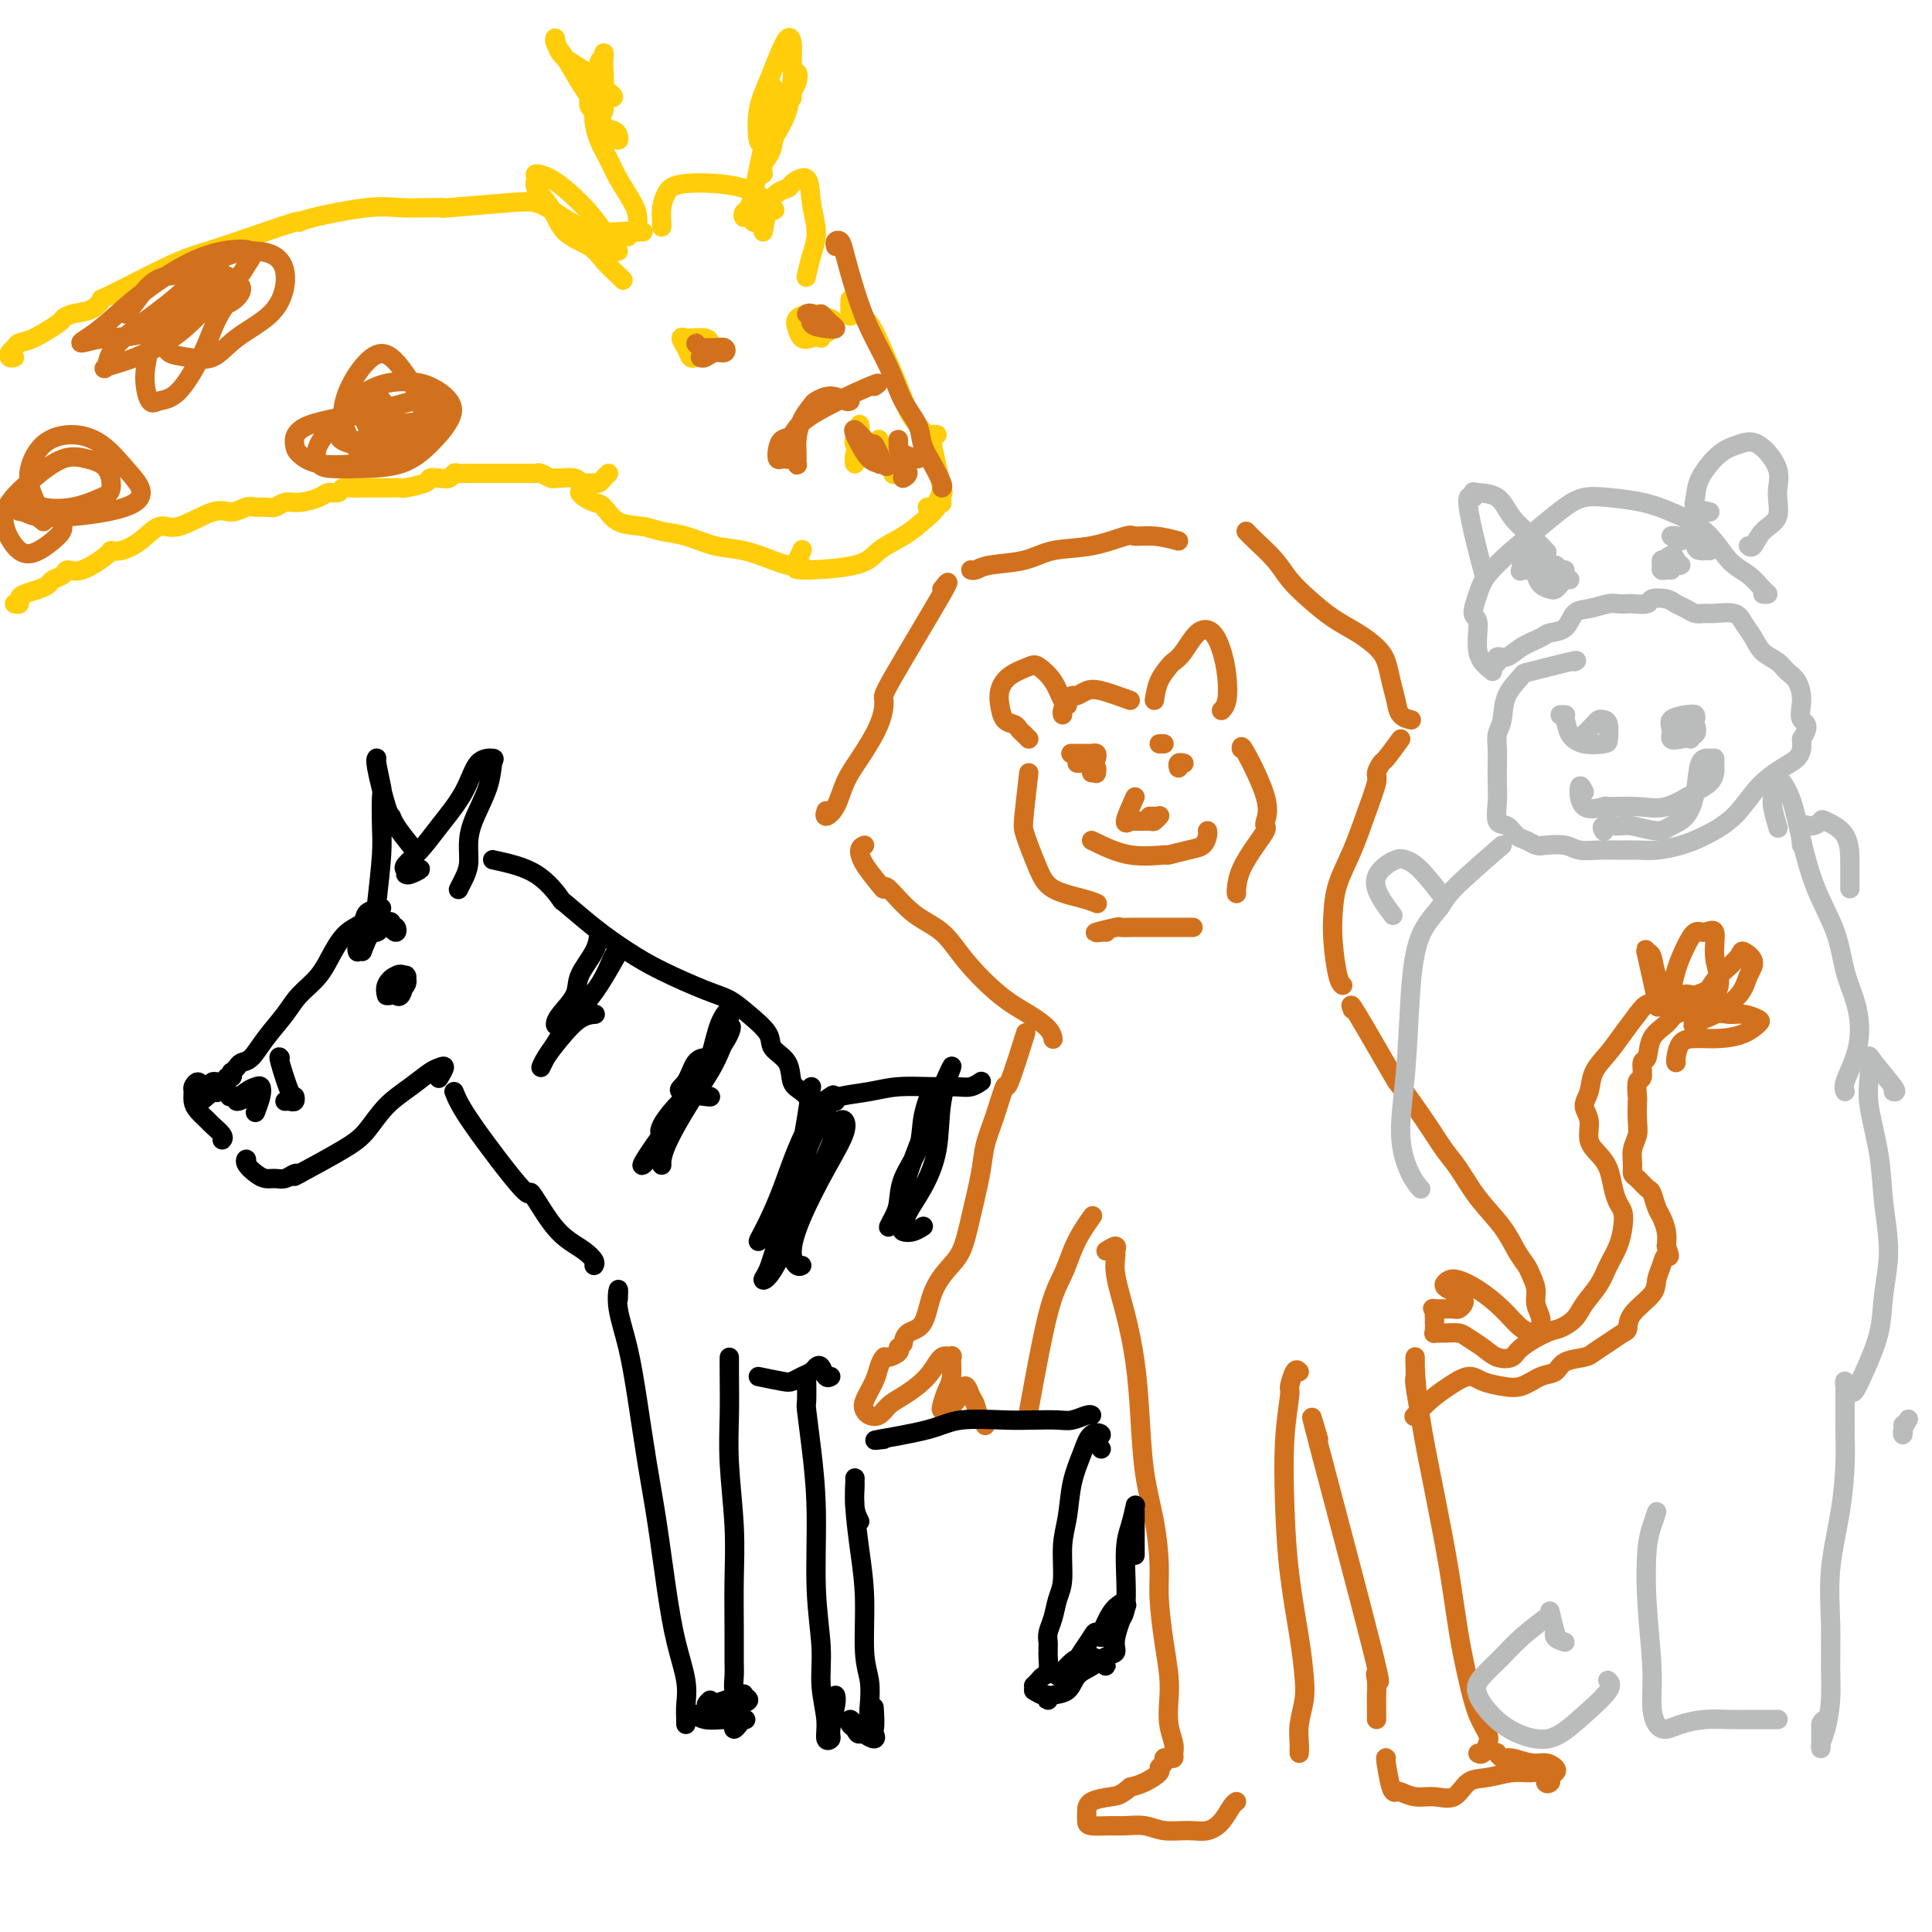 <svg viewBox='0 0 400 400' version='1.1' xmlns='http://www.w3.org/2000/svg' xmlns:xlink='http://www.w3.org/1999/xlink'><g fill='none' stroke='rgb(210,113,29)' stroke-width='4' stroke-linecap='round' stroke-linejoin='round'><path d='M244,112c-1.679,-0.438 -3.358,-0.876 -5,-1c-1.642,-0.124 -3.247,0.065 -4,0c-0.753,-0.065 -0.652,-0.382 -2,0c-1.348,0.382 -4.143,1.465 -7,2c-2.857,0.535 -5.774,0.522 -8,1c-2.226,0.478 -3.759,1.449 -6,2c-2.241,0.551 -5.188,0.684 -7,1c-1.812,0.316 -2.488,0.816 -3,1c-0.512,0.184 -0.861,0.053 -1,0c-0.139,-0.053 -0.070,-0.026 0,0'/><path d='M195,122c1.073,-1.378 2.145,-2.757 0,1c-2.145,3.757 -7.509,12.649 -10,17c-2.491,4.351 -2.109,4.159 -2,5c0.109,0.841 -0.055,2.713 -1,5c-0.945,2.287 -2.670,4.987 -4,7c-1.330,2.013 -2.265,3.338 -3,5c-0.735,1.662 -1.269,3.662 -2,5c-0.731,1.338 -1.658,2.014 -2,2c-0.342,-0.014 -0.098,-0.718 0,-1c0.098,-0.282 0.049,-0.141 0,0'/><path d='M179,175c-0.453,0.194 -0.906,0.387 -1,1c-0.094,0.613 0.171,1.644 1,3c0.829,1.356 2.224,3.036 3,4c0.776,0.964 0.935,1.213 1,1c0.065,-0.213 0.035,-0.889 1,0c0.965,0.889 2.925,3.343 5,5c2.075,1.657 4.265,2.516 6,4c1.735,1.484 3.015,3.592 5,6c1.985,2.408 4.676,5.115 7,7c2.324,1.885 4.283,2.949 6,4c1.717,1.051 3.193,2.091 4,3c0.807,0.909 0.945,1.688 1,2c0.055,0.312 0.028,0.156 0,0'/><path d='M258,110c0.459,0.489 0.919,0.977 2,2c1.081,1.023 2.785,2.580 4,4c1.215,1.420 1.943,2.701 3,4c1.057,1.299 2.444,2.615 4,4c1.556,1.385 3.281,2.838 5,4c1.719,1.162 3.430,2.033 5,3c1.570,0.967 2.997,2.031 4,3c1.003,0.969 1.583,1.843 2,3c0.417,1.157 0.673,2.597 1,4c0.327,1.403 0.727,2.768 1,4c0.273,1.232 0.420,2.332 1,3c0.580,0.668 1.594,0.905 2,1c0.406,0.095 0.203,0.047 0,0'/><path d='M290,153c-1.188,1.631 -2.376,3.262 -3,4c-0.624,0.738 -0.683,0.582 -1,1c-0.317,0.418 -0.890,1.408 -1,2c-0.110,0.592 0.244,0.786 0,2c-0.244,1.214 -1.085,3.448 -2,6c-0.915,2.552 -1.903,5.422 -3,8c-1.097,2.578 -2.304,4.862 -3,7c-0.696,2.138 -0.880,4.128 -1,6c-0.120,1.872 -0.177,3.625 0,6c0.177,2.375 0.586,5.370 1,7c0.414,1.630 0.833,1.894 1,2c0.167,0.106 0.084,0.053 0,0'/><path d='M213,153c-0.326,-0.337 -0.651,-0.674 -1,-1c-0.349,-0.326 -0.721,-0.642 -1,-1c-0.279,-0.358 -0.463,-0.757 -1,-1c-0.537,-0.243 -1.426,-0.331 -2,-1c-0.574,-0.669 -0.832,-1.918 -1,-3c-0.168,-1.082 -0.246,-1.995 0,-3c0.246,-1.005 0.815,-2.101 2,-3c1.185,-0.899 2.987,-1.600 4,-2c1.013,-0.400 1.238,-0.499 2,0c0.762,0.499 2.060,1.598 3,3c0.940,1.402 1.522,3.108 2,4c0.478,0.892 0.851,0.969 1,1c0.149,0.031 0.075,0.015 0,0'/><path d='M239,145c0.215,-1.373 0.431,-2.746 1,-4c0.569,-1.254 1.493,-2.388 2,-3c0.507,-0.612 0.598,-0.703 1,-1c0.402,-0.297 1.116,-0.801 2,-2c0.884,-1.199 1.936,-3.093 3,-4c1.064,-0.907 2.138,-0.828 3,0c0.862,0.828 1.513,2.404 2,4c0.487,1.596 0.811,3.211 1,5c0.189,1.789 0.243,3.751 0,5c-0.243,1.249 -0.784,1.785 -1,2c-0.216,0.215 -0.108,0.107 0,0'/><path d='M234,145c-2.250,-0.814 -4.501,-1.628 -6,-2c-1.499,-0.372 -2.248,-0.303 -3,0c-0.752,0.303 -1.508,0.841 -2,1c-0.492,0.159 -0.720,-0.063 -1,0c-0.280,0.063 -0.611,0.409 -1,1c-0.389,0.591 -0.835,1.428 -1,2c-0.165,0.572 -0.047,0.878 0,1c0.047,0.122 0.024,0.061 0,0'/><path d='M213,160c-0.405,3.522 -0.810,7.044 -1,9c-0.190,1.956 -0.165,2.345 0,3c0.165,0.655 0.468,1.577 1,3c0.532,1.423 1.292,3.348 2,5c0.708,1.652 1.365,3.030 3,4c1.635,0.970 4.248,1.530 6,2c1.752,0.470 2.643,0.848 3,1c0.357,0.152 0.178,0.076 0,0'/><path d='M257,155c-0.030,-0.452 -0.059,-0.904 1,1c1.059,1.904 3.207,6.164 4,9c0.793,2.836 0.230,4.250 0,5c-0.230,0.750 -0.128,0.838 0,1c0.128,0.162 0.283,0.397 0,1c-0.283,0.603 -1.004,1.573 -2,3c-0.996,1.427 -2.267,3.310 -3,5c-0.733,1.690 -0.928,3.186 -1,4c-0.072,0.814 -0.021,0.947 0,1c0.021,0.053 0.010,0.027 0,0'/><path d='M226,174c2.592,1.275 5.184,2.550 8,3c2.816,0.450 5.854,0.076 7,0c1.146,-0.076 0.398,0.148 1,0c0.602,-0.148 2.554,-0.667 4,-1c1.446,-0.333 2.388,-0.481 3,-1c0.612,-0.519 0.896,-1.409 1,-2c0.104,-0.591 0.030,-0.883 0,-1c-0.030,-0.117 -0.015,-0.058 0,0'/><path d='M245,158c0.113,0.030 0.226,0.060 0,0c-0.226,-0.060 -0.792,-0.208 -1,0c-0.208,0.208 -0.060,0.774 0,1c0.060,0.226 0.030,0.113 0,0'/><path d='M226,160c0.422,-0.533 0.844,-1.067 1,-1c0.156,0.067 0.044,0.733 0,1c-0.044,0.267 -0.022,0.133 0,0'/><path d='M229,193c-0.192,-0.030 -0.384,-0.061 -1,0c-0.616,0.061 -1.657,0.212 -1,0c0.657,-0.212 3.012,-0.789 4,-1c0.988,-0.211 0.608,-0.057 1,0c0.392,0.057 1.555,0.015 3,0c1.445,-0.015 3.171,-0.004 5,0c1.829,0.004 3.762,0.001 5,0c1.238,-0.001 1.782,-0.000 2,0c0.218,0.000 0.109,0.000 0,0'/><path d='M235,165c-0.951,2.114 -1.902,4.228 -2,5c-0.098,0.772 0.657,0.203 1,0c0.343,-0.203 0.274,-0.041 1,0c0.726,0.041 2.246,-0.041 3,0c0.754,0.041 0.741,0.203 1,0c0.259,-0.203 0.788,-0.772 1,-1c0.212,-0.228 0.106,-0.114 0,0'/><path d='M238,169c0.417,0.000 0.833,0.000 1,0c0.167,0.000 0.083,0.000 0,0'/><path d='M224,158c-0.533,0.000 -1.067,0.000 -1,0c0.067,0.000 0.733,0.000 1,0c0.267,0.000 0.133,0.000 0,0'/><path d='M227,157c0.097,-0.423 0.194,-0.845 0,-1c-0.194,-0.155 -0.678,-0.041 -1,0c-0.322,0.041 -0.482,0.011 -1,0c-0.518,-0.011 -1.396,-0.003 -2,0c-0.604,0.003 -0.935,0.001 -1,0c-0.065,-0.001 0.137,-0.000 0,0c-0.137,0.000 -0.614,0.000 0,0c0.614,-0.000 2.318,-0.000 3,0c0.682,0.000 0.341,0.000 0,0'/><path d='M240,154c0.417,0.000 0.833,0.000 1,0c0.167,0.000 0.083,0.000 0,0'/><path d='M212,215c0.322,-1.027 0.643,-2.054 0,0c-0.643,2.054 -2.251,7.189 -3,9c-0.749,1.811 -0.638,0.299 -1,1c-0.362,0.701 -1.199,3.615 -2,6c-0.801,2.385 -1.568,4.240 -2,6c-0.432,1.760 -0.528,3.423 -1,6c-0.472,2.577 -1.318,6.067 -2,9c-0.682,2.933 -1.198,5.310 -2,7c-0.802,1.690 -1.889,2.695 -3,4c-1.111,1.305 -2.245,2.910 -3,5c-0.755,2.090 -1.130,4.663 -2,6c-0.870,1.337 -2.234,1.437 -3,2c-0.766,0.563 -0.933,1.589 -1,2c-0.067,0.411 -0.033,0.205 0,0'/><path d='M186,279c0.203,0.298 0.406,0.595 0,1c-0.406,0.405 -1.423,0.917 -2,1c-0.577,0.083 -0.716,-0.262 -1,0c-0.284,0.262 -0.715,1.131 -1,2c-0.285,0.869 -0.424,1.737 -1,3c-0.576,1.263 -1.588,2.921 -2,4c-0.412,1.079 -0.223,1.581 0,2c0.223,0.419 0.479,0.756 1,1c0.521,0.244 1.308,0.393 2,0c0.692,-0.393 1.289,-1.330 2,-2c0.711,-0.670 1.535,-1.073 3,-2c1.465,-0.927 3.570,-2.379 5,-4c1.430,-1.621 2.184,-3.410 3,-4c0.816,-0.590 1.693,0.020 2,0c0.307,-0.020 0.043,-0.671 0,0c-0.043,0.671 0.134,2.665 0,4c-0.134,1.335 -0.579,2.012 -1,3c-0.421,0.988 -0.817,2.287 -1,3c-0.183,0.713 -0.151,0.841 0,1c0.151,0.159 0.422,0.350 1,0c0.578,-0.350 1.464,-1.242 2,-2c0.536,-0.758 0.721,-1.383 1,-2c0.279,-0.617 0.653,-1.228 1,-1c0.347,0.228 0.667,1.294 1,2c0.333,0.706 0.678,1.051 1,2c0.322,0.949 0.623,2.502 1,3c0.377,0.498 0.832,-0.058 1,0c0.168,0.058 0.048,0.731 0,1c-0.048,0.269 -0.024,0.135 0,0'/><path d='M213,292c1.400,-7.673 2.799,-15.345 4,-20c1.201,-4.655 2.203,-6.291 3,-8c0.797,-1.709 1.389,-3.489 2,-5c0.611,-1.511 1.241,-2.753 2,-4c0.759,-1.247 1.645,-2.499 2,-3c0.355,-0.501 0.177,-0.250 0,0'/><path d='M280,209c-0.343,-0.891 -0.685,-1.781 1,1c1.685,2.781 5.399,9.235 7,12c1.601,2.765 1.091,1.841 2,3c0.909,1.159 3.237,4.402 5,7c1.763,2.598 2.961,4.551 4,6c1.039,1.449 1.917,2.394 3,4c1.083,1.606 2.370,3.871 4,6c1.630,2.129 3.604,4.120 5,6c1.396,1.880 2.215,3.647 3,5c0.785,1.353 1.535,2.291 2,3c0.465,0.709 0.645,1.187 1,2c0.355,0.813 0.885,1.959 1,3c0.115,1.041 -0.185,1.978 0,3c0.185,1.022 0.854,2.130 1,3c0.146,0.870 -0.231,1.504 0,2c0.231,0.496 1.070,0.856 1,1c-0.070,0.144 -1.047,0.074 -2,0c-0.953,-0.074 -1.880,-0.150 -3,-1c-1.120,-0.850 -2.434,-2.473 -4,-4c-1.566,-1.527 -3.384,-2.956 -5,-4c-1.616,-1.044 -3.029,-1.702 -4,-2c-0.971,-0.298 -1.500,-0.234 -2,0c-0.500,0.234 -0.970,0.640 -1,1c-0.030,0.360 0.381,0.675 1,1c0.619,0.325 1.446,0.662 2,1c0.554,0.338 0.836,0.679 1,1c0.164,0.321 0.210,0.622 0,1c-0.210,0.378 -0.675,0.833 -1,1c-0.325,0.167 -0.511,0.045 -1,0c-0.489,-0.045 -1.283,-0.013 -2,0c-0.717,0.013 -1.359,0.006 -2,0'/><path d='M297,271c-0.774,-0.049 -0.207,-0.171 0,0c0.207,0.171 0.056,0.633 0,1c-0.056,0.367 -0.015,0.637 0,1c0.015,0.363 0.004,0.818 0,1c-0.004,0.182 -0.002,0.091 0,0'/><path d='M229,259c0.849,-0.525 1.697,-1.050 2,-1c0.303,0.050 0.060,0.676 0,1c-0.060,0.324 0.064,0.345 0,1c-0.064,0.655 -0.316,1.942 0,4c0.316,2.058 1.202,4.885 2,8c0.798,3.115 1.510,6.516 2,10c0.490,3.484 0.757,7.050 1,11c0.243,3.950 0.460,8.284 1,12c0.540,3.716 1.402,6.814 2,10c0.598,3.186 0.931,6.458 1,9c0.069,2.542 -0.126,4.353 0,7c0.126,2.647 0.574,6.130 1,9c0.426,2.870 0.832,5.126 1,7c0.168,1.874 0.098,3.368 0,5c-0.098,1.632 -0.225,3.404 0,5c0.225,1.596 0.802,3.015 1,4c0.198,0.985 0.016,1.535 0,2c-0.016,0.465 0.135,0.846 0,1c-0.135,0.154 -0.556,0.082 -1,0c-0.444,-0.082 -0.913,-0.173 -1,0c-0.087,0.173 0.206,0.610 0,1c-0.206,0.390 -0.911,0.733 -1,1c-0.089,0.267 0.438,0.456 0,1c-0.438,0.544 -1.839,1.441 -3,2c-1.161,0.559 -2.080,0.779 -3,1'/><path d='M234,370c-2.072,1.810 -2.751,1.834 -4,2c-1.249,0.166 -3.068,0.475 -4,1c-0.932,0.525 -0.978,1.265 -1,2c-0.022,0.735 -0.022,1.464 0,2c0.022,0.536 0.066,0.880 1,1c0.934,0.120 2.760,0.018 4,0c1.240,-0.018 1.896,0.049 3,0c1.104,-0.049 2.655,-0.214 4,0c1.345,0.214 2.482,0.807 4,1c1.518,0.193 3.416,-0.015 5,0c1.584,0.015 2.855,0.253 4,0c1.145,-0.253 2.162,-0.996 3,-2c0.838,-1.004 1.495,-2.270 2,-3c0.505,-0.730 0.859,-0.923 1,-1c0.141,-0.077 0.071,-0.039 0,0'/><path d='M269,284c-0.302,-0.328 -0.603,-0.656 -1,0c-0.397,0.656 -0.889,2.297 -1,3c-0.111,0.703 0.159,0.468 0,2c-0.159,1.532 -0.747,4.832 -1,9c-0.253,4.168 -0.172,9.205 0,14c0.172,4.795 0.435,9.349 1,14c0.565,4.651 1.434,9.399 2,13c0.566,3.601 0.831,6.056 1,8c0.169,1.944 0.241,3.379 0,5c-0.241,1.621 -0.797,3.429 -1,5c-0.203,1.571 -0.054,2.906 0,4c0.054,1.094 0.015,1.948 0,2c-0.015,0.052 -0.004,-0.700 0,-1c0.004,-0.300 0.002,-0.150 0,0'/><path d='M273,298c-1.215,-4.155 -2.431,-8.309 0,1c2.431,9.309 8.508,32.083 11,42c2.492,9.917 1.400,6.978 1,6c-0.400,-0.978 -0.107,0.004 0,1c0.107,0.996 0.029,2.007 0,3c-0.029,0.993 -0.008,1.967 0,3c0.008,1.033 0.002,2.124 0,2c-0.002,-0.124 -0.001,-1.464 0,-2c0.001,-0.536 0.000,-0.268 0,0'/><path d='M294,294c0.113,0.208 0.227,0.416 0,-1c-0.227,-1.416 -0.793,-4.456 -1,-6c-0.207,-1.544 -0.054,-1.594 0,-2c0.054,-0.406 0.009,-1.169 0,-2c-0.009,-0.831 0.018,-1.729 0,-2c-0.018,-0.271 -0.080,0.086 0,2c0.080,1.914 0.300,5.384 1,10c0.700,4.616 1.878,10.376 3,16c1.122,5.624 2.189,11.110 3,16c0.811,4.890 1.367,9.182 2,13c0.633,3.818 1.344,7.160 2,10c0.656,2.840 1.258,5.178 2,7c0.742,1.822 1.624,3.129 2,4c0.376,0.871 0.245,1.306 0,2c-0.245,0.694 -0.604,1.648 -1,2c-0.396,0.352 -0.827,0.100 -1,0c-0.173,-0.100 -0.086,-0.050 0,0'/><path d='M287,364c-0.086,-0.111 -0.173,-0.222 0,1c0.173,1.222 0.604,3.777 1,5c0.396,1.223 0.756,1.115 1,1c0.244,-0.115 0.371,-0.238 1,0c0.629,0.238 1.759,0.835 3,1c1.241,0.165 2.593,-0.103 4,0c1.407,0.103 2.869,0.578 4,0c1.131,-0.578 1.933,-2.209 3,-3c1.067,-0.791 2.400,-0.740 4,-1c1.600,-0.260 3.466,-0.829 5,-1c1.534,-0.171 2.736,0.056 4,0c1.264,-0.056 2.591,-0.396 3,0c0.409,0.396 -0.099,1.529 0,2c0.099,0.471 0.806,0.280 1,0c0.194,-0.280 -0.124,-0.648 0,-1c0.124,-0.352 0.689,-0.687 1,-1c0.311,-0.313 0.368,-0.605 0,-1c-0.368,-0.395 -1.160,-0.894 -2,-1c-0.840,-0.106 -1.728,0.182 -3,0c-1.272,-0.182 -2.929,-0.832 -4,-1c-1.071,-0.168 -1.558,0.147 -2,0c-0.442,-0.147 -0.841,-0.756 -1,-1c-0.159,-0.244 -0.080,-0.122 0,0'/><path d='M297,275c0.039,0.424 0.079,0.848 0,1c-0.079,0.152 -0.275,0.032 0,0c0.275,-0.032 1.021,0.023 2,0c0.979,-0.023 2.192,-0.124 3,0c0.808,0.124 1.211,0.473 2,1c0.789,0.527 1.965,1.230 3,2c1.035,0.770 1.928,1.605 3,2c1.072,0.395 2.322,0.349 3,0c0.678,-0.349 0.785,-1.002 2,-2c1.215,-0.998 3.537,-2.342 5,-3c1.463,-0.658 2.068,-0.629 3,-1c0.932,-0.371 2.190,-1.141 3,-2c0.810,-0.859 1.173,-1.808 2,-3c0.827,-1.192 2.117,-2.627 3,-4c0.883,-1.373 1.358,-2.685 2,-4c0.642,-1.315 1.451,-2.633 2,-4c0.549,-1.367 0.838,-2.781 1,-4c0.162,-1.219 0.196,-2.241 0,-3c-0.196,-0.759 -0.621,-1.255 -1,-2c-0.379,-0.745 -0.713,-1.739 -1,-3c-0.287,-1.261 -0.526,-2.788 -1,-4c-0.474,-1.212 -1.181,-2.109 -2,-3c-0.819,-0.891 -1.749,-1.778 -2,-3c-0.251,-1.222 0.176,-2.780 0,-4c-0.176,-1.220 -0.956,-2.100 -1,-3c-0.044,-0.900 0.648,-1.818 1,-3c0.352,-1.182 0.362,-2.626 1,-4c0.638,-1.374 1.902,-2.678 3,-4c1.098,-1.322 2.028,-2.664 3,-4c0.972,-1.336 1.986,-2.668 3,-4'/><path d='M339,210c2.341,-3.265 2.694,-1.929 4,-2c1.306,-0.071 3.567,-1.551 5,-2c1.433,-0.449 2.039,0.131 3,0c0.961,-0.131 2.279,-0.975 3,-1c0.721,-0.025 0.847,0.767 1,1c0.153,0.233 0.332,-0.093 0,0c-0.332,0.093 -1.176,0.605 -2,1c-0.824,0.395 -1.629,0.674 -2,1c-0.371,0.326 -0.309,0.701 -1,1c-0.691,0.299 -2.137,0.522 -3,1c-0.863,0.478 -1.144,1.211 -2,2c-0.856,0.789 -2.286,1.634 -3,3c-0.714,1.366 -0.713,3.253 -1,4c-0.287,0.747 -0.861,0.354 -1,1c-0.139,0.646 0.159,2.329 0,3c-0.159,0.671 -0.774,0.329 -1,1c-0.226,0.671 -0.064,2.357 0,3c0.064,0.643 0.032,0.245 0,1c-0.032,0.755 -0.062,2.665 0,4c0.062,1.335 0.215,2.097 0,3c-0.215,0.903 -0.797,1.948 -1,3c-0.203,1.052 -0.027,2.111 0,3c0.027,0.889 -0.095,1.607 0,2c0.095,0.393 0.406,0.461 1,1c0.594,0.539 1.469,1.551 2,2c0.531,0.449 0.717,0.336 1,1c0.283,0.664 0.664,2.106 1,3c0.336,0.894 0.629,1.241 1,2c0.371,0.759 0.820,1.931 1,3c0.180,1.069 0.090,2.034 0,3'/><path d='M345,258c1.127,3.001 0.446,2.004 0,2c-0.446,-0.004 -0.655,0.987 -1,2c-0.345,1.013 -0.826,2.049 -1,3c-0.174,0.951 -0.041,1.816 -1,3c-0.959,1.184 -3.010,2.688 -4,4c-0.990,1.312 -0.921,2.432 -1,3c-0.079,0.568 -0.308,0.585 -1,1c-0.692,0.415 -1.847,1.229 -3,2c-1.153,0.771 -2.303,1.501 -3,2c-0.697,0.499 -0.941,0.768 -2,1c-1.059,0.232 -2.933,0.427 -4,1c-1.067,0.573 -1.328,1.524 -2,2c-0.672,0.476 -1.754,0.476 -3,1c-1.246,0.524 -2.657,1.571 -4,2c-1.343,0.429 -2.617,0.239 -4,0c-1.383,-0.239 -2.876,-0.526 -4,-1c-1.124,-0.474 -1.881,-1.136 -3,-1c-1.119,0.136 -2.601,1.070 -4,2c-1.399,0.930 -2.715,1.858 -4,3c-1.285,1.142 -2.538,2.500 -3,3c-0.462,0.500 -0.132,0.143 0,0c0.132,-0.143 0.066,-0.071 0,0'/><path d='M343,208c0.220,0.565 0.439,1.129 0,-1c-0.439,-2.129 -1.537,-6.953 -2,-9c-0.463,-2.047 -0.292,-1.319 0,-1c0.292,0.319 0.705,0.229 1,1c0.295,0.771 0.474,2.402 1,4c0.526,1.598 1.401,3.162 2,4c0.599,0.838 0.923,0.949 1,1c0.077,0.051 -0.093,0.043 0,-1c0.093,-1.043 0.450,-3.121 1,-5c0.550,-1.879 1.295,-3.561 2,-5c0.705,-1.439 1.370,-2.636 2,-3c0.630,-0.364 1.223,0.106 2,0c0.777,-0.106 1.736,-0.788 2,0c0.264,0.788 -0.167,3.048 0,5c0.167,1.952 0.933,3.598 1,5c0.067,1.402 -0.564,2.562 -1,3c-0.436,0.438 -0.676,0.155 -1,0c-0.324,-0.155 -0.731,-0.181 -1,0c-0.269,0.181 -0.400,0.569 0,0c0.400,-0.569 1.331,-2.095 2,-3c0.669,-0.905 1.076,-1.191 2,-2c0.924,-0.809 2.364,-2.143 3,-3c0.636,-0.857 0.470,-1.239 1,-1c0.530,0.239 1.758,1.097 2,2c0.242,0.903 -0.502,1.850 -1,3c-0.498,1.150 -0.749,2.502 -2,4c-1.251,1.498 -3.500,3.142 -5,4c-1.500,0.858 -2.250,0.929 -3,1'/><path d='M352,211c-1.668,1.122 -1.837,1.428 -1,1c0.837,-0.428 2.682,-1.591 4,-2c1.318,-0.409 2.111,-0.065 3,0c0.889,0.065 1.874,-0.151 3,0c1.126,0.151 2.395,0.667 3,1c0.605,0.333 0.548,0.483 0,1c-0.548,0.517 -1.587,1.403 -3,2c-1.413,0.597 -3.202,0.906 -5,1c-1.798,0.094 -3.606,-0.027 -5,0c-1.394,0.027 -2.374,0.203 -3,1c-0.626,0.797 -0.899,2.215 -1,3c-0.101,0.785 -0.029,0.939 0,1c0.029,0.061 0.014,0.031 0,0'/></g>
<g fill='none' stroke='rgb(0,0,0)' stroke-width='4' stroke-linecap='round' stroke-linejoin='round'><path d='M79,188c-1.226,0.233 -2.452,0.467 -3,1c-0.548,0.533 -0.419,1.367 -1,2c-0.581,0.633 -1.873,1.067 -3,2c-1.127,0.933 -2.090,2.366 -3,4c-0.910,1.634 -1.766,3.467 -3,5c-1.234,1.533 -2.845,2.764 -4,4c-1.155,1.236 -1.853,2.478 -3,4c-1.147,1.522 -2.742,3.326 -4,5c-1.258,1.674 -2.180,3.218 -3,4c-0.820,0.782 -1.539,0.802 -2,1c-0.461,0.198 -0.663,0.574 -1,1c-0.337,0.426 -0.807,0.903 -1,1c-0.193,0.097 -0.107,-0.184 0,0c0.107,0.184 0.236,0.834 0,1c-0.236,0.166 -0.838,-0.152 -1,0c-0.162,0.152 0.114,0.776 0,1c-0.114,0.224 -0.618,0.050 -1,0c-0.382,-0.050 -0.641,0.025 -1,0c-0.359,-0.025 -0.817,-0.150 -1,0c-0.183,0.150 -0.092,0.575 0,1'/><path d='M44,225c-5.476,5.952 -1.667,2.333 0,1c1.667,-1.333 1.190,-0.381 1,0c-0.190,0.381 -0.095,0.190 0,0'/><path d='M44,226c0.089,0.123 0.178,0.246 0,0c-0.178,-0.246 -0.622,-0.863 -1,-1c-0.378,-0.137 -0.690,0.204 -1,0c-0.310,-0.204 -0.617,-0.953 -1,-1c-0.383,-0.047 -0.842,0.607 -1,1c-0.158,0.393 -0.016,0.524 0,1c0.016,0.476 -0.093,1.297 0,2c0.093,0.703 0.389,1.288 1,2c0.611,0.712 1.537,1.550 2,2c0.463,0.450 0.464,0.512 1,1c0.536,0.488 1.606,1.401 2,2c0.394,0.599 0.113,0.886 0,1c-0.113,0.114 -0.056,0.057 0,0'/><path d='M62,243c-0.891,0.478 -1.782,0.957 0,0c1.782,-0.957 6.239,-3.349 9,-5c2.761,-1.651 3.828,-2.561 5,-4c1.172,-1.439 2.448,-3.407 4,-5c1.552,-1.593 3.379,-2.812 5,-4c1.621,-1.188 3.037,-2.346 4,-3c0.963,-0.654 1.475,-0.804 2,-1c0.525,-0.196 1.064,-0.437 1,0c-0.064,0.437 -0.733,1.554 -1,2c-0.267,0.446 -0.134,0.223 0,0'/><path d='M84,181c0.172,0.114 0.344,0.227 1,0c0.656,-0.227 1.795,-0.795 2,-1c0.205,-0.205 -0.525,-0.049 -1,0c-0.475,0.049 -0.695,-0.011 -1,0c-0.305,0.011 -0.696,0.091 -1,0c-0.304,-0.091 -0.522,-0.354 0,-1c0.522,-0.646 1.783,-1.676 3,-3c1.217,-1.324 2.389,-2.943 4,-5c1.611,-2.057 3.660,-4.552 5,-7c1.340,-2.448 1.971,-4.848 3,-6c1.029,-1.152 2.458,-1.057 3,-1c0.542,0.057 0.199,0.077 0,1c-0.199,0.923 -0.252,2.750 -1,5c-0.748,2.250 -2.190,4.922 -3,7c-0.810,2.078 -0.988,3.562 -1,5c-0.012,1.438 0.141,2.829 0,4c-0.141,1.171 -0.576,2.123 -1,3c-0.424,0.877 -0.835,1.679 -1,2c-0.165,0.321 -0.082,0.160 0,0'/><path d='M78,187c0.420,-3.723 0.841,-7.446 1,-10c0.159,-2.554 0.057,-3.938 0,-6c-0.057,-2.062 -0.070,-4.801 0,-6c0.070,-1.199 0.221,-0.857 0,-2c-0.221,-1.143 -0.816,-3.771 -1,-5c-0.184,-1.229 0.043,-1.058 0,-1c-0.043,0.058 -0.354,0.002 0,2c0.354,1.998 1.374,6.049 2,8c0.626,1.951 0.859,1.801 1,2c0.141,0.199 0.192,0.746 1,2c0.808,1.254 2.374,3.215 3,4c0.626,0.785 0.313,0.392 0,0'/><path d='M80,206c0.613,-1.702 1.226,-3.405 2,-4c0.774,-0.595 1.710,-0.083 2,0c0.290,0.083 -0.065,-0.263 0,0c0.065,0.263 0.552,1.137 0,2c-0.552,0.863 -2.142,1.716 -3,2c-0.858,0.284 -0.983,-0.001 -1,0c-0.017,0.001 0.073,0.288 0,0c-0.073,-0.288 -0.310,-1.152 0,-2c0.310,-0.848 1.165,-1.681 2,-2c0.835,-0.319 1.649,-0.124 2,0c0.351,0.124 0.238,0.178 0,1c-0.238,0.822 -0.603,2.414 -1,3c-0.397,0.586 -0.828,0.168 -1,0c-0.172,-0.168 -0.086,-0.084 0,0'/><path d='M48,227c-0.413,0.045 -0.826,0.089 0,0c0.826,-0.089 2.890,-0.312 3,0c0.110,0.312 -1.735,1.160 -2,1c-0.265,-0.160 1.050,-1.328 2,-2c0.950,-0.672 1.536,-0.849 2,-1c0.464,-0.151 0.805,-0.278 1,0c0.195,0.278 0.245,0.959 0,2c-0.245,1.041 -0.784,2.440 -1,3c-0.216,0.560 -0.108,0.280 0,0'/><path d='M102,178c3.232,0.701 6.463,1.401 9,3c2.537,1.599 4.379,4.096 5,5c0.621,0.904 0.021,0.214 1,1c0.979,0.786 3.539,3.050 6,5c2.461,1.950 4.825,3.588 7,5c2.175,1.412 4.163,2.597 7,4c2.837,1.403 6.523,3.022 9,4c2.477,0.978 3.746,1.313 5,2c1.254,0.687 2.492,1.725 4,3c1.508,1.275 3.285,2.788 4,4c0.715,1.212 0.367,2.122 1,3c0.633,0.878 2.246,1.723 3,3c0.754,1.277 0.649,2.987 1,4c0.351,1.013 1.159,1.329 2,2c0.841,0.671 1.714,1.696 2,2c0.286,0.304 -0.016,-0.114 0,0c0.016,0.114 0.351,0.762 1,1c0.649,0.238 1.614,0.068 2,0c0.386,-0.068 0.193,-0.034 0,0'/><path d='M94,226c0.594,1.476 1.187,2.951 4,7c2.813,4.049 7.845,10.670 10,13c2.155,2.330 1.432,0.368 2,1c0.568,0.632 2.425,3.858 4,6c1.575,2.142 2.867,3.201 4,4c1.133,0.799 2.108,1.338 3,2c0.892,0.662 1.702,1.448 2,2c0.298,0.552 0.085,0.872 0,1c-0.085,0.128 -0.043,0.064 0,0'/><path d='M128,269c0.048,-1.122 0.096,-2.244 0,-2c-0.096,0.244 -0.335,1.853 0,4c0.335,2.147 1.245,4.832 2,8c0.755,3.168 1.357,6.820 2,11c0.643,4.180 1.329,8.890 2,13c0.671,4.110 1.329,7.621 2,12c0.671,4.379 1.357,9.624 2,14c0.643,4.376 1.244,7.881 2,11c0.756,3.119 1.667,5.851 2,8c0.333,2.149 0.089,3.714 0,5c-0.089,1.286 -0.024,2.293 0,3c0.024,0.707 0.006,1.113 0,1c-0.006,-0.113 -0.002,-0.747 0,-1c0.002,-0.253 0.001,-0.127 0,0'/><path d='M151,285c0.002,-1.959 0.004,-3.918 0,-4c-0.004,-0.082 -0.015,1.713 0,4c0.015,2.287 0.057,5.067 0,8c-0.057,2.933 -0.211,6.018 0,10c0.211,3.982 0.789,8.862 1,13c0.211,4.138 0.056,7.536 0,11c-0.056,3.464 -0.011,6.995 0,10c0.011,3.005 -0.011,5.485 0,7c0.011,1.515 0.057,2.065 0,3c-0.057,0.935 -0.215,2.255 0,3c0.215,0.745 0.804,0.915 1,2c0.196,1.085 0.000,3.087 0,4c-0.000,0.913 0.196,0.738 0,1c-0.196,0.262 -0.785,0.960 -1,1c-0.215,0.040 -0.058,-0.577 0,-1c0.058,-0.423 0.016,-0.652 0,-1c-0.016,-0.348 -0.004,-0.814 0,-1c0.004,-0.186 0.002,-0.093 0,0'/><path d='M147,352c-0.660,0.643 -1.321,1.286 0,1c1.321,-0.286 4.623,-1.499 6,-2c1.377,-0.501 0.829,-0.288 1,0c0.171,0.288 1.060,0.650 1,1c-0.060,0.350 -1.069,0.686 -2,1c-0.931,0.314 -1.783,0.606 -3,1c-1.217,0.394 -2.798,0.890 -4,1c-1.202,0.110 -2.024,-0.167 -2,0c0.024,0.167 0.893,0.777 2,1c1.107,0.223 2.452,0.060 4,0c1.548,-0.060 3.299,-0.017 4,0c0.701,0.017 0.350,0.009 0,0'/><path d='M157,285c1.933,0.399 3.866,0.797 5,1c1.134,0.203 1.470,0.210 2,0c0.530,-0.210 1.255,-0.637 2,-1c0.745,-0.363 1.510,-0.661 2,-1c0.490,-0.339 0.706,-0.718 1,-1c0.294,-0.282 0.666,-0.467 1,0c0.334,0.467 0.628,1.587 1,2c0.372,0.413 0.820,0.118 1,0c0.180,-0.118 0.090,-0.059 0,0'/><path d='M167,285c0.022,2.053 0.043,4.105 0,5c-0.043,0.895 -0.151,0.631 0,2c0.151,1.369 0.561,4.369 1,8c0.439,3.631 0.906,7.892 1,13c0.094,5.108 -0.186,11.065 0,16c0.186,4.935 0.839,8.850 1,12c0.161,3.150 -0.168,5.535 0,8c0.168,2.465 0.833,5.012 1,7c0.167,1.988 -0.166,3.419 0,4c0.166,0.581 0.829,0.313 1,0c0.171,-0.313 -0.150,-0.672 0,-2c0.150,-1.328 0.771,-3.627 1,-5c0.229,-1.373 0.065,-1.821 0,-2c-0.065,-0.179 -0.033,-0.090 0,0'/><path d='M178,315c-0.423,-0.837 -0.845,-1.674 -1,-3c-0.155,-1.326 -0.042,-3.142 0,-4c0.042,-0.858 0.014,-0.757 0,-1c-0.014,-0.243 -0.014,-0.829 0,-1c0.014,-0.171 0.041,0.074 0,1c-0.041,0.926 -0.151,2.532 0,5c0.151,2.468 0.563,5.797 1,9c0.437,3.203 0.901,6.279 1,10c0.099,3.721 -0.166,8.087 0,11c0.166,2.913 0.762,4.373 1,6c0.238,1.627 0.116,3.419 0,5c-0.116,1.581 -0.227,2.949 0,4c0.227,1.051 0.792,1.783 1,1c0.208,-0.783 0.059,-3.081 0,-4c-0.059,-0.919 -0.030,-0.460 0,0'/><path d='M180,357c-0.761,0.938 -1.522,1.875 -2,2c-0.478,0.125 -0.672,-0.563 -1,-1c-0.328,-0.437 -0.788,-0.624 -1,-1c-0.212,-0.376 -0.175,-0.940 0,-1c0.175,-0.060 0.488,0.386 1,1c0.512,0.614 1.223,1.397 2,2c0.777,0.603 1.620,1.026 2,1c0.380,-0.026 0.298,-0.502 0,-1c-0.298,-0.498 -0.811,-1.019 -1,-2c-0.189,-0.981 -0.054,-2.423 0,-3c0.054,-0.577 0.027,-0.288 0,0'/><path d='M173,228c-0.122,-0.340 -0.244,-0.680 1,-1c1.244,-0.320 3.856,-0.621 6,-1c2.144,-0.379 3.822,-0.837 6,-1c2.178,-0.163 4.857,-0.030 7,0c2.143,0.030 3.750,-0.044 5,0c1.250,0.044 2.144,0.204 3,0c0.856,-0.204 1.673,-0.773 2,-1c0.327,-0.227 0.163,-0.114 0,0'/><path d='M183,298c-1.405,0.166 -2.811,0.332 -1,0c1.811,-0.332 6.838,-1.161 10,-2c3.162,-0.839 4.460,-1.688 7,-2c2.540,-0.312 6.323,-0.087 9,0c2.677,0.087 4.248,0.037 6,0c1.752,-0.037 3.685,-0.063 5,0c1.315,0.063 2.012,0.213 3,0c0.988,-0.213 2.266,-0.788 3,-1c0.734,-0.212 0.924,-0.061 1,0c0.076,0.061 0.038,0.030 0,0'/><path d='M124,193c-0.091,1.217 -0.182,2.435 -1,4c-0.818,1.565 -2.362,3.479 -3,5c-0.638,1.521 -0.369,2.649 -1,4c-0.631,1.351 -2.160,2.926 -3,4c-0.840,1.074 -0.989,1.648 -1,2c-0.011,0.352 0.117,0.483 1,0c0.883,-0.483 2.522,-1.581 4,-3c1.478,-1.419 2.795,-3.161 4,-5c1.205,-1.839 2.297,-3.775 3,-5c0.703,-1.225 1.016,-1.737 1,-2c-0.016,-0.263 -0.361,-0.275 -1,1c-0.639,1.275 -1.573,3.839 -3,6c-1.427,2.161 -3.347,3.919 -5,6c-1.653,2.081 -3.037,4.483 -4,6c-0.963,1.517 -1.504,2.147 -2,3c-0.496,0.853 -0.949,1.927 -1,2c-0.051,0.073 0.298,-0.856 1,-2c0.702,-1.144 1.755,-2.502 3,-4c1.245,-1.498 2.681,-3.134 4,-4c1.319,-0.866 2.520,-0.962 3,-1c0.480,-0.038 0.240,-0.019 0,0'/><path d='M147,227c0.162,0.083 0.324,0.166 -1,0c-1.324,-0.166 -4.134,-0.580 -5,-1c-0.866,-0.420 0.211,-0.844 1,-2c0.789,-1.156 1.289,-3.042 2,-4c0.711,-0.958 1.632,-0.988 2,-1c0.368,-0.012 0.184,-0.006 0,0'/><path d='M151,211c-0.049,-0.263 -0.098,-0.525 0,-1c0.098,-0.475 0.342,-1.162 0,-1c-0.342,0.162 -1.272,1.174 -2,3c-0.728,1.826 -1.256,4.466 -2,7c-0.744,2.534 -1.705,4.963 -3,7c-1.295,2.037 -2.924,3.682 -4,5c-1.076,1.318 -1.600,2.309 -2,3c-0.400,0.691 -0.678,1.082 -1,1c-0.322,-0.082 -0.689,-0.637 0,-2c0.689,-1.363 2.434,-3.534 4,-5c1.566,-1.466 2.952,-2.225 4,-4c1.048,-1.775 1.759,-4.564 3,-7c1.241,-2.436 3.014,-4.518 3,-4c-0.014,0.518 -1.814,3.635 -3,6c-1.186,2.365 -1.758,3.976 -3,6c-1.242,2.024 -3.155,4.460 -5,7c-1.845,2.540 -3.620,5.184 -5,7c-1.380,1.816 -2.363,2.803 -2,2c0.363,-0.803 2.071,-3.398 4,-6c1.929,-2.602 4.079,-5.213 6,-8c1.921,-2.787 3.615,-5.751 5,-8c1.385,-2.249 2.462,-3.781 3,-5c0.538,-1.219 0.536,-2.123 0,-1c-0.536,1.123 -1.608,4.273 -3,7c-1.392,2.727 -3.105,5.030 -5,8c-1.895,2.970 -3.972,6.607 -5,9c-1.028,2.393 -1.008,3.541 -1,4c0.008,0.459 0.004,0.230 0,0'/><path d='M168,225c-0.660,4.360 -1.320,8.719 -2,12c-0.680,3.281 -1.378,5.482 -2,7c-0.622,1.518 -1.166,2.352 -2,4c-0.834,1.648 -1.956,4.111 -3,6c-1.044,1.889 -2.008,3.204 -2,3c0.008,-0.204 0.990,-1.928 2,-4c1.010,-2.072 2.050,-4.491 3,-7c0.950,-2.509 1.811,-5.107 3,-8c1.189,-2.893 2.707,-6.080 4,-8c1.293,-1.920 2.361,-2.573 3,-3c0.639,-0.427 0.848,-0.627 0,1c-0.848,1.627 -2.754,5.081 -4,8c-1.246,2.919 -1.832,5.303 -3,9c-1.168,3.697 -2.918,8.709 -4,12c-1.082,3.291 -1.498,4.863 -2,6c-0.502,1.137 -1.091,1.838 -1,2c0.091,0.162 0.864,-0.217 2,-2c1.136,-1.783 2.637,-4.970 4,-8c1.363,-3.030 2.589,-5.904 4,-9c1.411,-3.096 3.006,-6.413 4,-9c0.994,-2.587 1.386,-4.443 2,-5c0.614,-0.557 1.449,0.184 1,2c-0.449,1.816 -2.183,4.707 -4,8c-1.817,3.293 -3.716,6.987 -5,10c-1.284,3.013 -1.952,5.344 -2,7c-0.048,1.656 0.526,2.638 1,3c0.474,0.362 0.850,0.103 1,0c0.150,-0.103 0.075,-0.052 0,0'/><path d='M192,228c0.105,-0.310 0.211,-0.620 0,0c-0.211,0.620 -0.738,2.171 -1,4c-0.262,1.829 -0.258,3.937 -1,6c-0.742,2.063 -2.231,4.083 -3,6c-0.769,1.917 -0.820,3.732 -1,5c-0.180,1.268 -0.491,1.989 -1,3c-0.509,1.011 -1.216,2.312 -1,2c0.216,-0.312 1.356,-2.236 2,-4c0.644,-1.764 0.792,-3.369 2,-7c1.208,-3.631 3.475,-9.289 5,-13c1.525,-3.711 2.309,-5.473 3,-7c0.691,-1.527 1.289,-2.817 1,-2c-0.289,0.817 -1.464,3.742 -2,7c-0.536,3.258 -0.432,6.848 -1,10c-0.568,3.152 -1.807,5.865 -3,8c-1.193,2.135 -2.340,3.693 -3,5c-0.660,1.307 -0.831,2.364 -1,3c-0.169,0.636 -0.334,0.851 0,1c0.334,0.149 1.167,0.232 2,0c0.833,-0.232 1.667,-0.781 2,-1c0.333,-0.219 0.167,-0.110 0,0'/></g>
<g fill='none' stroke='rgb(255,205,10)' stroke-width='4' stroke-linecap='round' stroke-linejoin='round'><path d='M3,74c-0.397,0.090 -0.793,0.181 -1,0c-0.207,-0.181 -0.223,-0.633 0,-1c0.223,-0.367 0.686,-0.647 1,-1c0.314,-0.353 0.481,-0.777 1,-1c0.519,-0.223 1.392,-0.243 3,-1c1.608,-0.757 3.952,-2.249 5,-3c1.048,-0.751 0.800,-0.760 1,-1c0.200,-0.240 0.849,-0.711 2,-1c1.151,-0.289 2.804,-0.394 4,-1c1.196,-0.606 1.935,-1.712 2,-2c0.065,-0.288 -0.546,0.241 2,-1c2.546,-1.241 8.247,-4.251 12,-6c3.753,-1.749 5.557,-2.236 8,-3c2.443,-0.764 5.524,-1.806 9,-3c3.476,-1.194 7.348,-2.541 9,-3c1.652,-0.459 1.085,-0.032 1,0c-0.085,0.032 0.312,-0.331 3,-1c2.688,-0.669 7.666,-1.642 11,-2c3.334,-0.358 5.024,-0.099 7,0c1.976,0.099 4.236,0.039 6,0c1.764,-0.039 3.030,-0.058 3,0c-0.030,0.058 -1.355,0.194 1,0c2.355,-0.194 8.390,-0.717 12,-1c3.610,-0.283 4.794,-0.324 6,0c1.206,0.324 2.432,1.014 4,2c1.568,0.986 3.478,2.268 5,3c1.522,0.732 2.656,0.914 4,1c1.344,0.086 2.896,0.074 4,0c1.104,-0.074 1.759,-0.212 2,0c0.241,0.212 0.069,0.775 0,1c-0.069,0.225 -0.034,0.113 0,0'/><path d='M3,125c0.433,0.089 0.865,0.179 1,0c0.135,-0.179 -0.029,-0.625 0,-1c0.029,-0.375 0.249,-0.677 1,-1c0.751,-0.323 2.031,-0.665 3,-1c0.969,-0.335 1.625,-0.661 2,-1c0.375,-0.339 0.469,-0.689 1,-1c0.531,-0.311 1.500,-0.581 2,-1c0.500,-0.419 0.531,-0.987 1,-1c0.469,-0.013 1.377,0.528 3,0c1.623,-0.528 3.960,-2.125 5,-3c1.040,-0.875 0.781,-1.026 1,-1c0.219,0.026 0.915,0.230 2,0c1.085,-0.230 2.558,-0.894 4,-2c1.442,-1.106 2.851,-2.654 4,-3c1.149,-0.346 2.037,0.510 4,0c1.963,-0.510 5.001,-2.386 7,-3c1.999,-0.614 2.958,0.033 4,0c1.042,-0.033 2.165,-0.745 3,-1c0.835,-0.255 1.380,-0.054 2,0c0.620,0.054 1.314,-0.041 2,0c0.686,0.041 1.363,0.217 2,0c0.637,-0.217 1.235,-0.828 2,-1c0.765,-0.172 1.696,0.094 3,0c1.304,-0.094 2.981,-0.547 4,-1c1.019,-0.453 1.379,-0.906 2,-1c0.621,-0.094 1.504,0.171 2,0c0.496,-0.171 0.605,-0.778 1,-1c0.395,-0.222 1.076,-0.060 2,0c0.924,0.060 2.092,0.016 3,0c0.908,-0.016 1.557,-0.004 2,0c0.443,0.004 0.679,0.002 1,0c0.321,-0.002 0.728,-0.003 1,0c0.272,0.003 0.411,0.011 1,0c0.589,-0.011 1.628,-0.042 2,0c0.372,0.042 0.078,0.156 1,0c0.922,-0.156 3.059,-0.581 4,-1c0.941,-0.419 0.685,-0.830 1,-1c0.315,-0.170 1.201,-0.098 2,0c0.799,0.098 1.511,0.222 2,0c0.489,-0.222 0.754,-0.792 1,-1c0.246,-0.208 0.474,-0.056 1,0c0.526,0.056 1.351,0.015 2,0c0.649,-0.015 1.124,-0.004 2,0c0.876,0.004 2.154,0.001 3,0c0.846,-0.001 1.259,-0.000 2,0c0.741,0.000 1.809,0.000 2,0c0.191,-0.000 -0.497,-0.001 0,0c0.497,0.001 2.178,0.004 3,0c0.822,-0.004 0.784,-0.015 1,0c0.216,0.015 0.684,0.057 1,0c0.316,-0.057 0.478,-0.211 1,0c0.522,0.211 1.404,0.788 2,1c0.596,0.212 0.906,0.061 1,0c0.094,-0.061 -0.028,-0.030 0,0c0.028,0.030 0.207,0.061 1,0c0.793,-0.061 2.201,-0.212 3,0c0.799,0.212 0.987,0.789 1,1c0.013,0.211 -0.151,0.057 0,0c0.151,-0.057 0.618,-0.018 1,0c0.382,0.018 0.681,0.015 1,0c0.319,-0.015 0.660,-0.043 1,0c0.340,0.043 0.679,0.156 1,0c0.321,-0.156 0.625,-0.580 1,-1c0.375,-0.420 0.821,-0.834 1,-1c0.179,-0.166 0.089,-0.083 0,0'/><path d='M133,48c0.113,0.005 0.227,0.010 0,0c-0.227,-0.010 -0.794,-0.034 -1,0c-0.206,0.034 -0.051,0.127 0,0c0.051,-0.127 -0.002,-0.473 0,-1c0.002,-0.527 0.061,-1.235 0,-2c-0.061,-0.765 -0.241,-1.587 -1,-3c-0.759,-1.413 -2.098,-3.419 -3,-5c-0.902,-1.581 -1.366,-2.739 -2,-4c-0.634,-1.261 -1.439,-2.626 -2,-4c-0.561,-1.374 -0.879,-2.756 -1,-4c-0.121,-1.244 -0.044,-2.351 0,-3c0.044,-0.649 0.057,-0.840 0,-1c-0.057,-0.160 -0.183,-0.289 0,0c0.183,0.289 0.677,0.996 1,2c0.323,1.004 0.476,2.304 1,3c0.524,0.696 1.419,0.786 2,1c0.581,0.214 0.846,0.552 1,1c0.154,0.448 0.196,1.008 0,1c-0.196,-0.008 -0.630,-0.583 -1,-1c-0.370,-0.417 -0.677,-0.674 -1,-1c-0.323,-0.326 -0.661,-0.720 -1,-1c-0.339,-0.280 -0.678,-0.446 -1,-1c-0.322,-0.554 -0.625,-1.495 -1,-2c-0.375,-0.505 -0.821,-0.573 -1,-1c-0.179,-0.427 -0.089,-1.214 0,-2'/><path d='M122,20c-0.767,-1.645 0.316,-1.756 1,-2c0.684,-0.244 0.968,-0.620 1,-1c0.032,-0.380 -0.187,-0.764 0,-1c0.187,-0.236 0.780,-0.323 1,0c0.220,0.323 0.067,1.058 0,2c-0.067,0.942 -0.047,2.092 0,3c0.047,0.908 0.123,1.576 0,2c-0.123,0.424 -0.443,0.605 -1,0c-0.557,-0.605 -1.351,-1.997 -2,-3c-0.649,-1.003 -1.154,-1.619 -2,-3c-0.846,-1.381 -2.033,-3.528 -3,-5c-0.967,-1.472 -1.714,-2.269 -2,-3c-0.286,-0.731 -0.113,-1.394 0,-1c0.113,0.394 0.164,1.846 1,3c0.836,1.154 2.457,2.010 4,3c1.543,0.990 3.008,2.114 4,3c0.992,0.886 1.510,1.534 2,2c0.490,0.466 0.954,0.751 1,1c0.046,0.249 -0.324,0.461 -1,0c-0.676,-0.461 -1.659,-1.594 -2,-2c-0.341,-0.406 -0.039,-0.086 0,-1c0.039,-0.914 -0.185,-3.062 0,-4c0.185,-0.938 0.778,-0.664 1,-1c0.222,-0.336 0.073,-1.281 0,-1c-0.073,0.281 -0.071,1.787 0,3c0.071,1.213 0.211,2.134 0,3c-0.211,0.866 -0.775,1.676 -1,2c-0.225,0.324 -0.113,0.162 0,0'/><path d='M156,46c-0.316,-0.449 -0.632,-0.898 -1,-1c-0.368,-0.102 -0.789,0.143 -1,0c-0.211,-0.143 -0.211,-0.674 0,-1c0.211,-0.326 0.634,-0.446 1,-1c0.366,-0.554 0.676,-1.542 1,-3c0.324,-1.458 0.661,-3.388 1,-5c0.339,-1.612 0.679,-2.907 1,-5c0.321,-2.093 0.624,-4.983 1,-7c0.376,-2.017 0.825,-3.162 1,-4c0.175,-0.838 0.075,-1.368 0,-1c-0.075,0.368 -0.127,1.636 0,4c0.127,2.364 0.431,5.824 0,8c-0.431,2.176 -1.597,3.067 -2,4c-0.403,0.933 -0.042,1.908 0,2c0.042,0.092 -0.234,-0.698 0,-2c0.234,-1.302 0.978,-3.114 2,-5c1.022,-1.886 2.321,-3.844 3,-6c0.679,-2.156 0.736,-4.508 1,-6c0.264,-1.492 0.733,-2.124 1,-2c0.267,0.124 0.331,1.005 0,2c-0.331,0.995 -1.057,2.105 -2,4c-0.943,1.895 -2.103,4.573 -3,6c-0.897,1.427 -1.531,1.601 -2,2c-0.469,0.399 -0.774,1.024 -1,0c-0.226,-1.024 -0.372,-3.695 0,-6c0.372,-2.305 1.263,-4.242 2,-6c0.737,-1.758 1.321,-3.337 2,-5c0.679,-1.663 1.452,-3.409 2,-4c0.548,-0.591 0.871,-0.026 1,1c0.129,1.026 0.065,2.513 0,4'/><path d='M164,13c0.155,1.500 0.042,2.750 0,4c-0.042,1.250 -0.012,2.500 0,3c0.012,0.500 0.006,0.250 0,0'/><path d='M137,47c0.020,-0.158 0.041,-0.316 0,-1c-0.041,-0.684 -0.143,-1.895 0,-3c0.143,-1.105 0.533,-2.103 1,-3c0.467,-0.897 1.012,-1.694 4,-2c2.988,-0.306 8.420,-0.121 12,1c3.580,1.121 5.309,3.177 6,4c0.691,0.823 0.346,0.411 0,0'/><path d='M128,52c-0.306,0.092 -0.612,0.185 -1,0c-0.388,-0.185 -0.858,-0.647 -1,-1c-0.142,-0.353 0.045,-0.598 0,-1c-0.045,-0.402 -0.321,-0.960 -1,-2c-0.679,-1.040 -1.761,-2.563 -3,-4c-1.239,-1.437 -2.636,-2.787 -4,-4c-1.364,-1.213 -2.696,-2.290 -4,-3c-1.304,-0.710 -2.581,-1.053 -3,-1c-0.419,0.053 0.020,0.503 0,1c-0.020,0.497 -0.498,1.042 0,2c0.498,0.958 1.972,2.330 3,4c1.028,1.670 1.610,3.638 3,5c1.390,1.362 3.588,2.116 5,3c1.412,0.884 2.038,1.897 3,3c0.962,1.103 2.259,2.297 3,3c0.741,0.703 0.926,0.915 1,1c0.074,0.085 0.037,0.042 0,0'/><path d='M158,48c0.513,-2.746 1.026,-5.493 2,-7c0.974,-1.507 2.409,-1.776 3,-2c0.591,-0.224 0.338,-0.403 1,-1c0.662,-0.597 2.240,-1.613 3,-1c0.760,0.613 0.701,2.855 1,5c0.299,2.145 0.956,4.194 1,6c0.044,1.806 -0.527,3.371 -1,5c-0.473,1.629 -0.850,3.323 -1,4c-0.150,0.677 -0.075,0.339 0,0'/><path d='M120,102c0.242,0.317 0.483,0.634 1,1c0.517,0.366 1.309,0.781 2,1c0.691,0.219 1.281,0.243 2,1c0.719,0.757 1.566,2.248 3,3c1.434,0.752 3.456,0.764 5,1c1.544,0.236 2.612,0.697 4,1c1.388,0.303 3.097,0.449 5,1c1.903,0.551 4.002,1.507 6,2c1.998,0.493 3.897,0.523 6,1c2.103,0.477 4.409,1.403 6,2c1.591,0.597 2.465,0.867 3,1c0.535,0.133 0.731,0.128 1,0c0.269,-0.128 0.611,-0.381 1,-1c0.389,-0.619 0.825,-1.606 1,-2c0.175,-0.394 0.087,-0.197 0,0'/><path d='M176,65c0.011,0.386 0.022,0.771 0,0c-0.022,-0.771 -0.077,-2.700 0,-3c0.077,-0.300 0.286,1.028 1,2c0.714,0.972 1.934,1.586 3,3c1.066,1.414 1.977,3.626 3,6c1.023,2.374 2.158,4.909 3,7c0.842,2.091 1.392,3.737 2,5c0.608,1.263 1.273,2.142 2,3c0.727,0.858 1.514,1.694 2,2c0.486,0.306 0.669,0.082 1,0c0.331,-0.082 0.809,-0.024 1,0c0.191,0.024 0.096,0.012 0,0'/><path d='M166,117c-1.128,0.464 -2.255,0.928 0,1c2.255,0.072 7.893,-0.248 11,-1c3.107,-0.752 3.684,-1.935 5,-3c1.316,-1.065 3.372,-2.013 5,-3c1.628,-0.987 2.829,-2.014 4,-3c1.171,-0.986 2.314,-1.931 3,-3c0.686,-1.069 0.916,-2.262 1,-3c0.084,-0.738 0.023,-1.023 0,-1c-0.023,0.023 -0.006,0.352 0,1c0.006,0.648 0.002,1.614 0,2c-0.002,0.386 -0.001,0.193 0,0'/><path d='M193,91c-0.220,-0.580 -0.440,-1.161 0,1c0.440,2.161 1.540,7.062 2,9c0.460,1.938 0.281,0.911 0,1c-0.281,0.089 -0.663,1.292 -1,2c-0.337,0.708 -0.629,0.921 -1,1c-0.371,0.079 -0.820,0.022 -1,0c-0.180,-0.022 -0.090,-0.011 0,0'/><path d='M170,70c-0.310,-0.219 -0.621,-0.437 -1,-1c-0.379,-0.563 -0.827,-1.469 -1,-2c-0.173,-0.531 -0.071,-0.687 0,-1c0.071,-0.313 0.113,-0.784 0,-1c-0.113,-0.216 -0.379,-0.176 -1,0c-0.621,0.176 -1.596,0.489 -2,1c-0.404,0.511 -0.238,1.220 0,2c0.238,0.780 0.548,1.631 1,2c0.452,0.369 1.046,0.255 2,0c0.954,-0.255 2.268,-0.653 3,-1c0.732,-0.347 0.882,-0.643 1,-1c0.118,-0.357 0.203,-0.773 0,-1c-0.203,-0.227 -0.696,-0.263 -1,0c-0.304,0.263 -0.420,0.826 -1,1c-0.580,0.174 -1.622,-0.041 -2,0c-0.378,0.041 -0.090,0.337 0,0c0.090,-0.337 -0.017,-1.307 0,-2c0.017,-0.693 0.158,-1.110 1,-1c0.842,0.110 2.383,0.746 3,1c0.617,0.254 0.308,0.127 0,0'/><path d='M145,74c-0.330,-0.044 -0.659,-0.089 -1,0c-0.341,0.089 -0.693,0.311 -1,0c-0.307,-0.311 -0.569,-1.156 -1,-2c-0.431,-0.844 -1.030,-1.687 -1,-2c0.030,-0.313 0.688,-0.094 1,0c0.312,0.094 0.278,0.064 1,0c0.722,-0.064 2.201,-0.163 3,0c0.799,0.163 0.917,0.589 1,1c0.083,0.411 0.131,0.807 0,1c-0.131,0.193 -0.441,0.181 -1,0c-0.559,-0.181 -1.366,-0.533 -2,-1c-0.634,-0.467 -1.094,-1.049 -1,-1c0.094,0.049 0.741,0.728 1,1c0.259,0.272 0.129,0.136 0,0'/><path d='M178,91c-0.392,-0.109 -0.785,-0.217 -1,0c-0.215,0.217 -0.254,0.760 0,1c0.254,0.240 0.801,0.179 1,0c0.199,-0.179 0.050,-0.474 0,-1c-0.050,-0.526 0.001,-1.283 0,-2c-0.001,-0.717 -0.052,-1.394 0,-1c0.052,0.394 0.206,1.858 0,3c-0.206,1.142 -0.773,1.962 -1,3c-0.227,1.038 -0.115,2.293 0,2c0.115,-0.293 0.234,-2.135 1,-3c0.766,-0.865 2.181,-0.754 3,-1c0.819,-0.246 1.043,-0.851 1,-1c-0.043,-0.149 -0.352,0.156 0,1c0.352,0.844 1.364,2.227 2,3c0.636,0.773 0.896,0.935 1,1c0.104,0.065 0.052,0.032 0,0'/><path d='M189,95c-0.332,0.014 -0.663,0.029 -1,0c-0.337,-0.029 -0.678,-0.100 -1,0c-0.322,0.100 -0.625,0.373 -1,1c-0.375,0.627 -0.821,1.608 -1,2c-0.179,0.392 -0.089,0.196 0,0'/></g>
<g fill='none' stroke='rgb(210,113,29)' stroke-width='4' stroke-linecap='round' stroke-linejoin='round'><path d='M79,96c0.456,-0.026 0.912,-0.052 0,-2c-0.912,-1.948 -3.192,-5.819 -4,-8c-0.808,-2.181 -0.145,-2.672 0,-3c0.145,-0.328 -0.226,-0.493 0,-1c0.226,-0.507 1.051,-1.358 2,-1c0.949,0.358 2.021,1.923 3,3c0.979,1.077 1.864,1.664 2,3c0.136,1.336 -0.476,3.419 -1,5c-0.524,1.581 -0.959,2.658 -2,3c-1.041,0.342 -2.687,-0.052 -4,-1c-1.313,-0.948 -2.291,-2.451 -3,-4c-0.709,-1.549 -1.147,-3.145 -1,-5c0.147,-1.855 0.879,-3.968 2,-6c1.121,-2.032 2.630,-3.983 4,-5c1.370,-1.017 2.601,-1.100 4,0c1.399,1.100 2.965,3.381 4,5c1.035,1.619 1.537,2.574 2,4c0.463,1.426 0.886,3.321 0,5c-0.886,1.679 -3.082,3.140 -5,4c-1.918,0.860 -3.557,1.119 -5,1c-1.443,-0.119 -2.688,-0.617 -4,-1c-1.312,-0.383 -2.691,-0.653 -3,-2c-0.309,-1.347 0.450,-3.771 1,-5c0.550,-1.229 0.890,-1.263 2,-2c1.110,-0.737 2.991,-2.176 5,-3c2.009,-0.824 4.146,-1.031 6,-1c1.854,0.031 3.427,0.302 5,1c1.573,0.698 3.148,1.822 4,3c0.852,1.178 0.981,2.408 0,4c-0.981,1.592 -3.072,3.544 -5,5c-1.928,1.456 -3.694,2.416 -6,3c-2.306,0.584 -5.153,0.792 -8,1'/><path d='M74,96c-2.822,0.258 -5.876,0.404 -8,0c-2.124,-0.404 -3.316,-1.356 -4,-2c-0.684,-0.644 -0.860,-0.980 -1,-2c-0.140,-1.020 -0.245,-2.725 3,-4c3.245,-1.275 9.839,-2.120 14,-3c4.161,-0.880 5.887,-1.795 8,-2c2.113,-0.205 4.612,0.299 6,1c1.388,0.701 1.666,1.600 1,3c-0.666,1.400 -2.276,3.302 -4,5c-1.724,1.698 -3.562,3.191 -6,4c-2.438,0.809 -5.477,0.935 -8,1c-2.523,0.065 -4.531,0.068 -6,0c-1.469,-0.068 -2.400,-0.208 -3,-1c-0.600,-0.792 -0.869,-2.237 0,-4c0.869,-1.763 2.876,-3.845 5,-5c2.124,-1.155 4.363,-1.384 7,-2c2.637,-0.616 5.670,-1.618 8,-2c2.330,-0.382 3.956,-0.145 5,0c1.044,0.145 1.505,0.196 1,1c-0.505,0.804 -1.978,2.359 -4,3c-2.022,0.641 -4.594,0.368 -7,1c-2.406,0.632 -4.648,2.170 -6,3c-1.352,0.830 -1.815,0.951 -2,1c-0.185,0.049 -0.093,0.024 0,0'/><path d='M34,67c-0.768,0.647 -1.536,1.294 -2,2c-0.464,0.706 -0.625,1.470 -1,3c-0.375,1.530 -0.963,3.825 -1,6c-0.037,2.175 0.478,4.228 1,5c0.522,0.772 1.051,0.261 2,0c0.949,-0.261 2.320,-0.272 4,-2c1.680,-1.728 3.671,-5.174 5,-8c1.329,-2.826 1.998,-5.032 3,-7c1.002,-1.968 2.337,-3.697 3,-5c0.663,-1.303 0.654,-2.179 0,-3c-0.654,-0.821 -1.954,-1.586 -3,-1c-1.046,0.586 -1.839,2.524 -3,4c-1.161,1.476 -2.692,2.490 -4,4c-1.308,1.510 -2.394,3.518 -3,5c-0.606,1.482 -0.731,2.440 0,3c0.731,0.560 2.319,0.724 4,1c1.681,0.276 3.455,0.664 5,0c1.545,-0.664 2.861,-2.378 5,-4c2.139,-1.622 5.103,-3.150 7,-5c1.897,-1.850 2.728,-4.020 3,-6c0.272,-1.980 -0.015,-3.770 -1,-5c-0.985,-1.230 -2.667,-1.901 -5,-2c-2.333,-0.099 -5.318,0.373 -8,2c-2.682,1.627 -5.063,4.409 -8,7c-2.937,2.591 -6.432,4.991 -9,7c-2.568,2.009 -4.209,3.626 -5,5c-0.791,1.374 -0.731,2.506 -1,3c-0.269,0.494 -0.866,0.349 0,0c0.866,-0.349 3.195,-0.902 6,-2c2.805,-1.098 6.087,-2.742 9,-5c2.913,-2.258 5.456,-5.129 8,-8'/><path d='M45,61c4.785,-3.505 5.248,-4.768 6,-6c0.752,-1.232 1.794,-2.433 1,-3c-0.794,-0.567 -3.423,-0.499 -6,0c-2.577,0.499 -5.100,1.431 -8,3c-2.900,1.569 -6.175,3.776 -9,6c-2.825,2.224 -5.198,4.466 -7,6c-1.802,1.534 -3.033,2.359 -4,3c-0.967,0.641 -1.669,1.099 -1,1c0.669,-0.099 2.710,-0.754 5,-1c2.290,-0.246 4.830,-0.083 8,-1c3.170,-0.917 6.970,-2.915 10,-4c3.030,-1.085 5.291,-1.258 7,-2c1.709,-0.742 2.867,-2.052 3,-3c0.133,-0.948 -0.759,-1.532 -2,-2c-1.241,-0.468 -2.830,-0.819 -5,-1c-2.170,-0.181 -4.921,-0.192 -7,0c-2.079,0.192 -3.485,0.588 -5,2c-1.515,1.412 -3.139,3.842 -4,5c-0.861,1.158 -0.960,1.045 -1,1c-0.040,-0.045 -0.020,-0.023 0,0'/><path d='M9,108c-1.563,-1.275 -3.127,-2.550 -4,-3c-0.873,-0.450 -1.057,-0.076 -1,0c0.057,0.076 0.354,-0.147 1,0c0.646,0.147 1.639,0.662 3,1c1.361,0.338 3.088,0.497 4,1c0.912,0.503 1.007,1.349 1,2c-0.007,0.651 -0.117,1.106 -1,2c-0.883,0.894 -2.538,2.229 -4,3c-1.462,0.771 -2.731,0.980 -4,0c-1.269,-0.980 -2.539,-3.150 -3,-5c-0.461,-1.850 -0.113,-3.382 1,-5c1.113,-1.618 2.993,-3.324 5,-5c2.007,-1.676 4.143,-3.323 6,-4c1.857,-0.677 3.437,-0.384 5,0c1.563,0.384 3.109,0.861 4,2c0.891,1.139 1.126,2.942 1,4c-0.126,1.058 -0.614,1.370 -2,2c-1.386,0.630 -3.671,1.578 -6,2c-2.329,0.422 -4.701,0.319 -6,0c-1.299,-0.319 -1.524,-0.853 -2,-2c-0.476,-1.147 -1.201,-2.909 -1,-5c0.201,-2.091 1.329,-4.513 3,-6c1.671,-1.487 3.884,-2.039 6,-2c2.116,0.039 4.134,0.668 6,2c1.866,1.332 3.579,3.366 5,5c1.421,1.634 2.550,2.869 3,4c0.450,1.131 0.220,2.157 -1,3c-1.220,0.843 -3.430,1.504 -6,2c-2.570,0.496 -5.500,0.826 -8,1c-2.500,0.174 -4.572,0.193 -6,0c-1.428,-0.193 -2.214,-0.596 -3,-1'/><path d='M5,106c-2.644,-0.222 -0.756,-0.778 0,-1c0.756,-0.222 0.378,-0.111 0,0'/><path d='M181,80c0.829,-0.563 1.658,-1.126 -1,0c-2.658,1.126 -8.804,3.941 -12,6c-3.196,2.059 -3.442,3.360 -4,4c-0.558,0.640 -1.427,0.617 -2,1c-0.573,0.383 -0.848,1.171 -1,2c-0.152,0.829 -0.181,1.697 0,2c0.181,0.303 0.570,0.039 1,0c0.430,-0.039 0.900,0.146 1,0c0.100,-0.146 -0.170,-0.622 0,-1c0.170,-0.378 0.781,-0.658 1,-1c0.219,-0.342 0.044,-0.745 0,-1c-0.044,-0.255 0.041,-0.361 0,0c-0.041,0.361 -0.208,1.189 0,2c0.208,0.811 0.790,1.606 1,2c0.210,0.394 0.049,0.386 0,0c-0.049,-0.386 0.013,-1.149 0,-2c-0.013,-0.851 -0.100,-1.788 0,-3c0.100,-1.212 0.387,-2.699 1,-4c0.613,-1.301 1.551,-2.415 2,-3c0.449,-0.585 0.408,-0.640 1,-1c0.592,-0.360 1.819,-1.024 3,-1c1.181,0.024 2.318,0.737 3,1c0.682,0.263 0.909,0.075 1,0c0.091,-0.075 0.045,-0.038 0,0'/><path d='M184,96c-0.203,0.498 -0.407,0.995 -1,0c-0.593,-0.995 -1.576,-3.483 -2,-4c-0.424,-0.517 -0.288,0.938 0,2c0.288,1.062 0.729,1.732 1,2c0.271,0.268 0.372,0.133 0,0c-0.372,-0.133 -1.218,-0.264 -2,-1c-0.782,-0.736 -1.502,-2.078 -2,-3c-0.498,-0.922 -0.774,-1.424 -1,-2c-0.226,-0.576 -0.401,-1.227 0,-1c0.401,0.227 1.377,1.330 2,2c0.623,0.670 0.892,0.906 1,1c0.108,0.094 0.054,0.047 0,0'/><path d='M190,95c-1.155,-0.332 -2.310,-0.663 -3,-1c-0.690,-0.337 -0.914,-0.679 -1,-1c-0.086,-0.321 -0.032,-0.619 0,-1c0.032,-0.381 0.043,-0.844 0,-1c-0.043,-0.156 -0.141,-0.004 0,1c0.141,1.004 0.521,2.861 1,4c0.479,1.139 1.057,1.559 1,2c-0.057,0.441 -0.747,0.903 -1,1c-0.253,0.097 -0.068,-0.170 0,-1c0.068,-0.830 0.018,-2.224 0,-3c-0.018,-0.776 -0.005,-0.936 0,-1c0.005,-0.064 0.003,-0.032 0,0'/><path d='M173,51c-0.095,-0.375 -0.189,-0.750 0,-1c0.189,-0.250 0.662,-0.376 1,0c0.338,0.376 0.540,1.254 1,3c0.460,1.746 1.178,4.361 2,7c0.822,2.639 1.750,5.304 3,8c1.250,2.696 2.824,5.424 4,8c1.176,2.576 1.955,5.002 3,7c1.045,1.998 2.357,3.569 3,5c0.643,1.431 0.617,2.723 1,4c0.383,1.277 1.175,2.538 2,4c0.825,1.462 1.684,3.124 2,4c0.316,0.876 0.090,0.964 0,1c-0.090,0.036 -0.045,0.018 0,0'/><path d='M170,65c0.349,0.339 0.699,0.677 1,1c0.301,0.323 0.555,0.629 1,1c0.445,0.371 1.081,0.807 1,1c-0.081,0.193 -0.880,0.142 -2,0c-1.120,-0.142 -2.563,-0.374 -3,-1c-0.437,-0.626 0.132,-1.646 0,-2c-0.132,-0.354 -0.963,-0.043 -1,0c-0.037,0.043 0.721,-0.181 1,0c0.279,0.181 0.080,0.766 0,1c-0.080,0.234 -0.040,0.117 0,0'/><path d='M145,74c0.254,0.121 0.507,0.243 1,0c0.493,-0.243 1.225,-0.850 2,-1c0.775,-0.150 1.592,0.157 2,0c0.408,-0.157 0.406,-0.779 0,-1c-0.406,-0.221 -1.215,-0.041 -2,0c-0.785,0.041 -1.545,-0.055 -2,0c-0.455,0.055 -0.607,0.262 -1,0c-0.393,-0.262 -1.029,-0.994 -1,-1c0.029,-0.006 0.723,0.712 1,1c0.277,0.288 0.139,0.144 0,0'/></g>
<g fill='none' stroke='rgb(186,187,187)' stroke-width='4' stroke-linecap='round' stroke-linejoin='round'><path d='M326,137c0.445,-0.219 0.891,-0.438 -1,0c-1.891,0.438 -6.118,1.534 -8,2c-1.882,0.466 -1.418,0.302 -2,1c-0.582,0.698 -2.208,2.258 -3,4c-0.792,1.742 -0.748,3.666 -1,5c-0.252,1.334 -0.799,2.078 -1,3c-0.201,0.922 -0.055,2.023 0,3c0.055,0.977 0.021,1.829 0,3c-0.021,1.171 -0.028,2.660 0,4c0.028,1.340 0.090,2.530 0,4c-0.090,1.470 -0.333,3.221 0,4c0.333,0.779 1.242,0.587 2,1c0.758,0.413 1.365,1.430 2,2c0.635,0.570 1.299,0.692 2,1c0.701,0.308 1.440,0.800 2,1c0.560,0.200 0.943,0.106 2,0c1.057,-0.106 2.789,-0.225 4,0c1.211,0.225 1.901,0.793 3,1c1.099,0.207 2.607,0.053 4,0c1.393,-0.053 2.670,-0.005 4,0c1.330,0.005 2.711,-0.033 4,0c1.289,0.033 2.486,0.137 4,0c1.514,-0.137 3.346,-0.516 5,-1c1.654,-0.484 3.129,-1.074 5,-2c1.871,-0.926 4.137,-2.187 6,-4c1.863,-1.813 3.322,-4.176 5,-6c1.678,-1.824 3.573,-3.107 5,-4c1.427,-0.893 2.384,-1.394 3,-2c0.616,-0.606 0.890,-1.316 1,-2c0.110,-0.684 0.055,-1.342 0,-2'/><path d='M373,153c2.157,-3.197 0.549,-3.188 0,-4c-0.549,-0.812 -0.038,-2.443 0,-4c0.038,-1.557 -0.398,-3.039 -1,-4c-0.602,-0.961 -1.369,-1.402 -2,-2c-0.631,-0.598 -1.126,-1.355 -2,-2c-0.874,-0.645 -2.129,-1.178 -3,-2c-0.871,-0.822 -1.360,-1.933 -2,-3c-0.640,-1.067 -1.431,-2.089 -2,-3c-0.569,-0.911 -0.915,-1.711 -2,-2c-1.085,-0.289 -2.910,-0.066 -4,0c-1.090,0.066 -1.445,-0.024 -2,0c-0.555,0.024 -1.308,0.163 -2,0c-0.692,-0.163 -1.321,-0.628 -2,-1c-0.679,-0.372 -1.408,-0.650 -2,-1c-0.592,-0.350 -1.047,-0.773 -2,-1c-0.953,-0.227 -2.405,-0.257 -3,0c-0.595,0.257 -0.332,0.800 -1,1c-0.668,0.200 -2.268,0.057 -3,0c-0.732,-0.057 -0.595,-0.028 -1,0c-0.405,0.028 -1.353,0.057 -2,0c-0.647,-0.057 -0.993,-0.198 -2,0c-1.007,0.198 -2.677,0.735 -4,1c-1.323,0.265 -2.301,0.259 -3,1c-0.699,0.741 -1.121,2.231 -2,3c-0.879,0.769 -2.215,0.818 -3,1c-0.785,0.182 -1.019,0.497 -2,1c-0.981,0.503 -2.708,1.193 -4,2c-1.292,0.807 -2.151,1.732 -3,2c-0.849,0.268 -1.690,-0.120 -2,0c-0.310,0.120 -0.089,0.749 0,1c0.089,0.251 0.044,0.126 0,0'/><path d='M350,153c0.417,-1.675 0.835,-3.349 1,-4c0.165,-0.651 0.079,-0.278 0,0c-0.079,0.278 -0.150,0.461 0,1c0.150,0.539 0.521,1.434 0,2c-0.521,0.566 -1.934,0.803 -3,1c-1.066,0.197 -1.784,0.353 -2,0c-0.216,-0.353 0.069,-1.216 0,-2c-0.069,-0.784 -0.491,-1.488 0,-2c0.491,-0.512 1.897,-0.830 3,-1c1.103,-0.170 1.904,-0.190 2,0c0.096,0.190 -0.513,0.590 -1,1c-0.487,0.410 -0.854,0.832 -1,1c-0.146,0.168 -0.073,0.084 0,0'/><path d='M328,152c0.754,-0.734 1.509,-1.468 2,-2c0.491,-0.532 0.720,-0.861 1,-1c0.280,-0.139 0.613,-0.089 1,0c0.387,0.089 0.829,0.215 1,1c0.171,0.785 0.072,2.228 0,3c-0.072,0.772 -0.115,0.872 -1,1c-0.885,0.128 -2.612,0.283 -4,0c-1.388,-0.283 -2.438,-1.004 -3,-2c-0.562,-0.996 -0.635,-2.267 -1,-3c-0.365,-0.733 -1.021,-0.928 -1,-1c0.021,-0.072 0.720,-0.021 1,0c0.280,0.021 0.140,0.010 0,0'/><path d='M309,139c-1.304,-1.046 -2.608,-2.091 -3,-4c-0.392,-1.909 0.130,-4.680 0,-6c-0.130,-1.320 -0.910,-1.188 -1,-2c-0.090,-0.812 0.510,-2.567 1,-4c0.490,-1.433 0.871,-2.545 2,-4c1.129,-1.455 3.005,-3.252 5,-5c1.995,-1.748 4.108,-3.447 6,-5c1.892,-1.553 3.564,-2.961 5,-4c1.436,-1.039 2.638,-1.708 4,-2c1.362,-0.292 2.884,-0.205 5,0c2.116,0.205 4.824,0.529 7,1c2.176,0.471 3.819,1.089 6,2c2.181,0.911 4.901,2.115 7,4c2.099,1.885 3.578,4.453 5,6c1.422,1.547 2.787,2.075 4,3c1.213,0.925 2.274,2.248 3,3c0.726,0.752 1.119,0.933 1,1c-0.119,0.067 -0.748,0.019 -1,0c-0.252,-0.019 -0.126,-0.010 0,0'/><path d='M354,106c-1.263,-0.281 -2.526,-0.561 -3,-1c-0.474,-0.439 -0.158,-1.036 0,-2c0.158,-0.964 0.159,-2.296 1,-4c0.841,-1.704 2.522,-3.781 4,-5c1.478,-1.219 2.752,-1.582 4,-2c1.248,-0.418 2.468,-0.892 4,0c1.532,0.892 3.374,3.150 4,5c0.626,1.850 0.034,3.291 0,5c-0.034,1.709 0.488,3.687 0,5c-0.488,1.313 -1.986,1.960 -3,3c-1.014,1.040 -1.542,2.472 -2,3c-0.458,0.528 -0.845,0.151 -1,0c-0.155,-0.151 -0.077,-0.075 0,0'/><path d='M346,117c-0.503,-0.287 -1.006,-0.574 -1,-1c0.006,-0.426 0.520,-0.990 1,-1c0.480,-0.010 0.924,0.534 1,1c0.076,0.466 -0.217,0.853 0,1c0.217,0.147 0.944,0.053 1,0c0.056,-0.053 -0.559,-0.064 -1,0c-0.441,0.064 -0.707,0.203 -1,0c-0.293,-0.203 -0.612,-0.748 -1,-1c-0.388,-0.252 -0.846,-0.211 -1,0c-0.154,0.211 -0.002,0.592 0,1c0.002,0.408 -0.144,0.841 0,1c0.144,0.159 0.577,0.043 1,0c0.423,-0.043 0.835,-0.012 1,0c0.165,0.012 0.082,0.006 0,0'/><path d='M325,120c-0.335,-0.084 -0.671,-0.168 -1,0c-0.329,0.168 -0.652,0.588 -1,1c-0.348,0.412 -0.720,0.818 -1,1c-0.280,0.182 -0.467,0.142 -1,0c-0.533,-0.142 -1.413,-0.384 -2,-1c-0.587,-0.616 -0.882,-1.604 -1,-2c-0.118,-0.396 -0.059,-0.198 0,0'/><path d='M307,117c0.370,1.842 0.741,3.684 0,1c-0.741,-2.684 -2.592,-9.896 -3,-13c-0.408,-3.104 0.627,-2.102 1,-2c0.373,0.102 0.084,-0.696 0,-1c-0.084,-0.304 0.037,-0.112 1,0c0.963,0.112 2.766,0.146 4,1c1.234,0.854 1.898,2.528 3,4c1.102,1.472 2.643,2.743 4,4c1.357,1.257 2.531,2.502 3,3c0.469,0.498 0.235,0.249 0,0'/><path d='M311,175c-3.993,3.464 -7.986,6.927 -10,9c-2.014,2.073 -2.047,2.754 -3,4c-0.953,1.246 -2.824,3.057 -4,6c-1.176,2.943 -1.656,7.016 -2,12c-0.344,4.984 -0.551,10.877 -1,16c-0.449,5.123 -1.141,9.476 -1,13c0.141,3.524 1.115,6.218 2,8c0.885,1.782 1.681,2.652 2,3c0.319,0.348 0.159,0.174 0,0'/><path d='M368,171c0.115,0.396 0.230,0.793 0,0c-0.230,-0.793 -0.806,-2.775 -1,-4c-0.194,-1.225 -0.008,-1.692 0,-2c0.008,-0.308 -0.164,-0.457 0,-1c0.164,-0.543 0.665,-1.482 1,-2c0.335,-0.518 0.506,-0.617 1,0c0.494,0.617 1.311,1.948 2,4c0.689,2.052 1.249,4.823 2,8c0.751,3.177 1.694,6.760 3,10c1.306,3.240 2.975,6.136 4,9c1.025,2.864 1.406,5.695 2,8c0.594,2.305 1.403,4.086 2,6c0.597,1.914 0.983,3.963 1,6c0.017,2.037 -0.336,4.061 -1,6c-0.664,1.939 -1.640,3.791 -2,5c-0.360,1.209 -0.103,1.774 0,2c0.103,0.226 0.051,0.113 0,0'/><path d='M299,186c-1.814,-2.320 -3.627,-4.640 -5,-6c-1.373,-1.360 -2.304,-1.761 -3,-2c-0.696,-0.239 -1.156,-0.315 -2,0c-0.844,0.315 -2.072,1.023 -3,2c-0.928,0.977 -1.558,2.225 -1,4c0.558,1.775 2.302,4.079 3,5c0.698,0.921 0.349,0.461 0,0'/><path d='M373,175c-0.166,-1.717 -0.332,-3.435 0,-4c0.332,-0.565 1.161,0.021 2,0c0.839,-0.021 1.689,-0.650 2,-1c0.311,-0.350 0.083,-0.419 1,0c0.917,0.419 2.978,1.328 4,3c1.022,1.672 1.006,4.108 1,6c-0.006,1.892 -0.002,3.240 0,4c0.002,0.760 0.000,0.931 0,1c-0.000,0.069 -0.000,0.034 0,0'/><path d='M322,118c0.937,-0.038 1.874,-0.077 2,0c0.126,0.077 -0.559,0.269 -1,0c-0.441,-0.269 -0.639,-1.000 -1,-1c-0.361,-0.000 -0.884,0.729 -1,1c-0.116,0.271 0.176,0.083 0,0c-0.176,-0.083 -0.821,-0.060 -1,0c-0.179,0.060 0.109,0.156 0,0c-0.109,-0.156 -0.615,-0.563 -1,-1c-0.385,-0.437 -0.649,-0.903 -1,-1c-0.351,-0.097 -0.790,0.174 -1,0c-0.210,-0.174 -0.192,-0.794 0,-1c0.192,-0.206 0.559,0.000 1,0c0.441,-0.000 0.955,-0.207 1,0c0.045,0.207 -0.380,0.829 -1,1c-0.620,0.171 -1.436,-0.108 -2,0c-0.564,0.108 -0.875,0.602 -1,1c-0.125,0.398 -0.062,0.699 0,1'/><path d='M315,118c-0.370,0.464 -0.295,0.124 0,0c0.295,-0.124 0.810,-0.033 1,0c0.190,0.033 0.054,0.010 0,0c-0.054,-0.010 -0.027,-0.005 0,0'/><path d='M348,112c-0.465,0.112 -0.931,0.223 -1,0c-0.069,-0.223 0.258,-0.781 0,-1c-0.258,-0.219 -1.103,-0.097 -1,0c0.103,0.097 1.152,0.171 2,0c0.848,-0.171 1.494,-0.585 2,-1c0.506,-0.415 0.871,-0.829 1,-1c0.129,-0.171 0.023,-0.098 0,0c-0.023,0.098 0.036,0.223 0,1c-0.036,0.777 -0.167,2.208 0,3c0.167,0.792 0.632,0.944 1,1c0.368,0.056 0.637,0.015 1,0c0.363,-0.015 0.818,-0.004 1,0c0.182,0.004 0.091,0.002 0,0'/><path d='M328,164c-0.412,-0.876 -0.825,-1.752 -1,-1c-0.175,0.752 -0.114,3.132 1,4c1.114,0.868 3.281,0.223 4,0c0.719,-0.223 -0.011,-0.023 1,0c1.011,0.023 3.763,-0.129 6,0c2.237,0.129 3.958,0.540 6,0c2.042,-0.540 4.404,-2.029 6,-3c1.596,-0.971 2.426,-1.423 3,-2c0.574,-0.577 0.893,-1.280 1,-2c0.107,-0.720 0.002,-1.457 0,-2c-0.002,-0.543 0.100,-0.892 0,-1c-0.100,-0.108 -0.400,0.026 -1,0c-0.600,-0.026 -1.498,-0.212 -2,1c-0.502,1.212 -0.606,3.824 -1,6c-0.394,2.176 -1.077,3.918 -2,5c-0.923,1.082 -2.087,1.504 -3,2c-0.913,0.496 -1.576,1.065 -3,1c-1.424,-0.065 -3.611,-0.763 -5,-1c-1.389,-0.237 -1.981,-0.012 -3,0c-1.019,0.012 -2.467,-0.189 -3,0c-0.533,0.189 -0.152,0.768 0,1c0.152,0.232 0.076,0.116 0,0'/><path d='M392,226c0.422,0.089 0.843,0.178 0,-1c-0.843,-1.178 -2.951,-3.624 -4,-5c-1.049,-1.376 -1.039,-1.681 -1,-1c0.039,0.681 0.106,2.349 0,4c-0.106,1.651 -0.386,3.286 0,6c0.386,2.714 1.437,6.508 2,10c0.563,3.492 0.639,6.681 1,10c0.361,3.319 1.008,6.767 1,10c-0.008,3.233 -0.670,6.250 -1,9c-0.330,2.750 -0.327,5.232 -1,8c-0.673,2.768 -2.023,5.821 -3,8c-0.977,2.179 -1.582,3.482 -2,4c-0.418,0.518 -0.648,0.250 -1,0c-0.352,-0.250 -0.826,-0.482 -1,-1c-0.174,-0.518 -0.047,-1.323 0,-1c0.047,0.323 0.013,1.772 0,3c-0.013,1.228 -0.005,2.234 0,3c0.005,0.766 0.008,1.292 0,2c-0.008,0.708 -0.026,1.600 0,3c0.026,1.400 0.098,3.310 0,6c-0.098,2.690 -0.365,6.160 -1,10c-0.635,3.840 -1.637,8.050 -2,12c-0.363,3.950 -0.087,7.639 0,11c0.087,3.361 -0.015,6.394 0,9c0.015,2.606 0.148,4.784 0,7c-0.148,2.216 -0.575,4.469 -1,6c-0.425,1.531 -0.846,2.338 -1,3c-0.154,0.662 -0.042,1.178 0,1c0.042,-0.178 0.012,-1.051 0,-2c-0.012,-0.949 -0.006,-1.975 0,-3'/><path d='M377,357c0.222,-0.844 0.778,-0.956 1,-1c0.222,-0.044 0.111,-0.022 0,0'/><path d='M343,313c-0.318,0.945 -0.636,1.890 -1,3c-0.364,1.110 -0.775,2.384 -1,5c-0.225,2.616 -0.265,6.572 0,11c0.265,4.428 0.835,9.327 1,13c0.165,3.673 -0.074,6.119 0,8c0.074,1.881 0.463,3.198 1,4c0.537,0.802 1.224,1.091 2,1c0.776,-0.091 1.643,-0.560 3,-1c1.357,-0.440 3.204,-0.850 5,-1c1.796,-0.150 3.539,-0.040 5,0c1.461,0.040 2.639,0.011 4,0c1.361,-0.011 2.905,-0.003 4,0c1.095,0.003 1.741,0.001 2,0c0.259,-0.001 0.129,-0.000 0,0'/><path d='M324,340c-0.837,-0.277 -1.674,-0.554 -2,-1c-0.326,-0.446 -0.139,-1.061 0,-1c0.139,0.061 0.232,0.799 0,0c-0.232,-0.799 -0.788,-3.134 -1,-4c-0.212,-0.866 -0.080,-0.262 0,0c0.080,0.262 0.109,0.181 -1,1c-1.109,0.819 -3.356,2.536 -5,4c-1.644,1.464 -2.685,2.673 -4,4c-1.315,1.327 -2.905,2.771 -4,4c-1.095,1.229 -1.695,2.242 -1,4c0.695,1.758 2.685,4.262 5,6c2.315,1.738 4.956,2.711 7,3c2.044,0.289 3.490,-0.105 5,-1c1.510,-0.895 3.085,-2.291 5,-4c1.915,-1.709 4.169,-3.729 5,-5c0.831,-1.271 0.237,-1.792 0,-2c-0.237,-0.208 -0.119,-0.104 0,0'/><path d='M394,295c0.030,0.898 0.061,1.796 0,2c-0.061,0.204 -0.212,-0.285 0,-1c0.212,-0.715 0.788,-1.654 1,-2c0.212,-0.346 0.061,-0.099 0,0c-0.061,0.099 -0.030,0.049 0,0'/></g>
<g fill='none' stroke='rgb(0,0,0)' stroke-width='4' stroke-linecap='round' stroke-linejoin='round'><path d='M228,300c-0.584,-0.755 -1.169,-1.510 -1,-2c0.169,-0.490 1.090,-0.716 1,-1c-0.090,-0.284 -1.191,-0.628 -2,0c-0.809,0.628 -1.326,2.226 -2,4c-0.674,1.774 -1.504,3.723 -2,6c-0.496,2.277 -0.657,4.882 -1,7c-0.343,2.118 -0.866,3.750 -1,6c-0.134,2.250 0.122,5.117 0,7c-0.122,1.883 -0.621,2.780 -1,4c-0.379,1.220 -0.637,2.761 -1,4c-0.363,1.239 -0.829,2.175 -1,3c-0.171,0.825 -0.045,1.538 0,2c0.045,0.462 0.009,0.673 0,1c-0.009,0.327 0.009,0.770 0,1c-0.009,0.230 -0.045,0.247 0,1c0.045,0.753 0.169,2.240 0,3c-0.169,0.760 -0.633,0.791 -1,1c-0.367,0.209 -0.637,0.595 -1,1c-0.363,0.405 -0.818,0.830 -1,1c-0.182,0.170 -0.091,0.085 0,0'/><path d='M214,350c0.733,0.451 1.465,0.902 2,1c0.535,0.098 0.871,-0.157 1,0c0.129,0.157 0.050,0.726 0,1c-0.050,0.274 -0.071,0.254 0,0c0.071,-0.254 0.235,-0.740 1,-1c0.765,-0.260 2.132,-0.292 3,-1c0.868,-0.708 1.236,-2.090 2,-3c0.764,-0.910 1.925,-1.348 3,-2c1.075,-0.652 2.064,-1.517 3,-2c0.936,-0.483 1.818,-0.583 2,-1c0.182,-0.417 -0.336,-1.151 0,-3c0.336,-1.849 1.524,-4.814 2,-6c0.476,-1.186 0.238,-0.593 0,0'/><path d='M235,322c-0.000,-1.480 -0.000,-2.960 0,-4c0.000,-1.040 0.001,-1.641 0,-2c-0.001,-0.359 -0.003,-0.477 0,-1c0.003,-0.523 0.011,-1.452 0,-2c-0.011,-0.548 -0.039,-0.714 0,-1c0.039,-0.286 0.146,-0.691 0,0c-0.146,0.691 -0.546,2.479 -1,4c-0.454,1.521 -0.962,2.775 -1,6c-0.038,3.225 0.392,8.419 0,11c-0.392,2.581 -1.608,2.548 -2,3c-0.392,0.452 0.039,1.389 0,2c-0.039,0.611 -0.549,0.895 -1,1c-0.451,0.105 -0.843,0.030 -1,0c-0.157,-0.030 -0.078,-0.015 0,0'/><path d='M220,347c-0.488,0.060 -0.976,0.121 -1,0c-0.024,-0.121 0.417,-0.422 1,-1c0.583,-0.578 1.309,-1.432 2,-2c0.691,-0.568 1.346,-0.850 2,-1c0.654,-0.150 1.307,-0.170 2,0c0.693,0.170 1.426,0.529 2,1c0.574,0.471 0.988,1.054 1,1c0.012,-0.054 -0.379,-0.745 -1,-1c-0.621,-0.255 -1.471,-0.073 -2,0c-0.529,0.073 -0.738,0.038 -1,0c-0.262,-0.038 -0.579,-0.078 -1,0c-0.421,0.078 -0.946,0.275 -1,0c-0.054,-0.275 0.364,-1.021 1,-2c0.636,-0.979 1.489,-2.192 2,-3c0.511,-0.808 0.678,-1.210 1,-1c0.322,0.210 0.798,1.033 1,1c0.202,-0.033 0.132,-0.923 0,-1c-0.132,-0.077 -0.324,0.660 0,0c0.324,-0.660 1.164,-2.716 2,-4c0.836,-1.284 1.667,-1.795 2,-2c0.333,-0.205 0.166,-0.102 0,0'/><path d='M51,241c0.048,-0.483 0.096,-0.967 0,-1c-0.096,-0.033 -0.335,0.384 0,1c0.335,0.616 1.245,1.429 2,2c0.755,0.571 1.355,0.899 2,1c0.645,0.101 1.336,-0.025 2,0c0.664,0.025 1.302,0.203 2,0c0.698,-0.203 1.457,-0.785 2,-1c0.543,-0.215 0.869,-0.061 1,0c0.131,0.061 0.065,0.031 0,0'/><path d='M58,219c-0.198,-0.235 -0.396,-0.469 0,1c0.396,1.469 1.384,4.642 2,6c0.616,1.358 0.858,0.900 1,1c0.142,0.100 0.182,0.759 0,1c-0.182,0.241 -0.588,0.065 -1,0c-0.412,-0.065 -0.832,-0.019 -1,0c-0.168,0.019 -0.084,0.009 0,0'/><path d='M75,197c0.538,-1.469 1.076,-2.939 2,-4c0.924,-1.061 2.234,-1.714 3,-2c0.766,-0.286 0.987,-0.206 1,0c0.013,0.206 -0.181,0.539 0,1c0.181,0.461 0.739,1.051 1,1c0.261,-0.051 0.226,-0.742 0,-1c-0.226,-0.258 -0.641,-0.084 -1,0c-0.359,0.084 -0.660,0.078 -1,0c-0.340,-0.078 -0.717,-0.228 -1,0c-0.283,0.228 -0.472,0.834 -1,1c-0.528,0.166 -1.395,-0.110 -2,0c-0.605,0.110 -0.947,0.604 -1,1c-0.053,0.396 0.182,0.695 0,1c-0.182,0.305 -0.781,0.618 -1,1c-0.219,0.382 -0.059,0.834 0,1c0.059,0.166 0.017,0.048 0,0c-0.017,-0.048 -0.008,-0.024 0,0'/></g>
</svg>